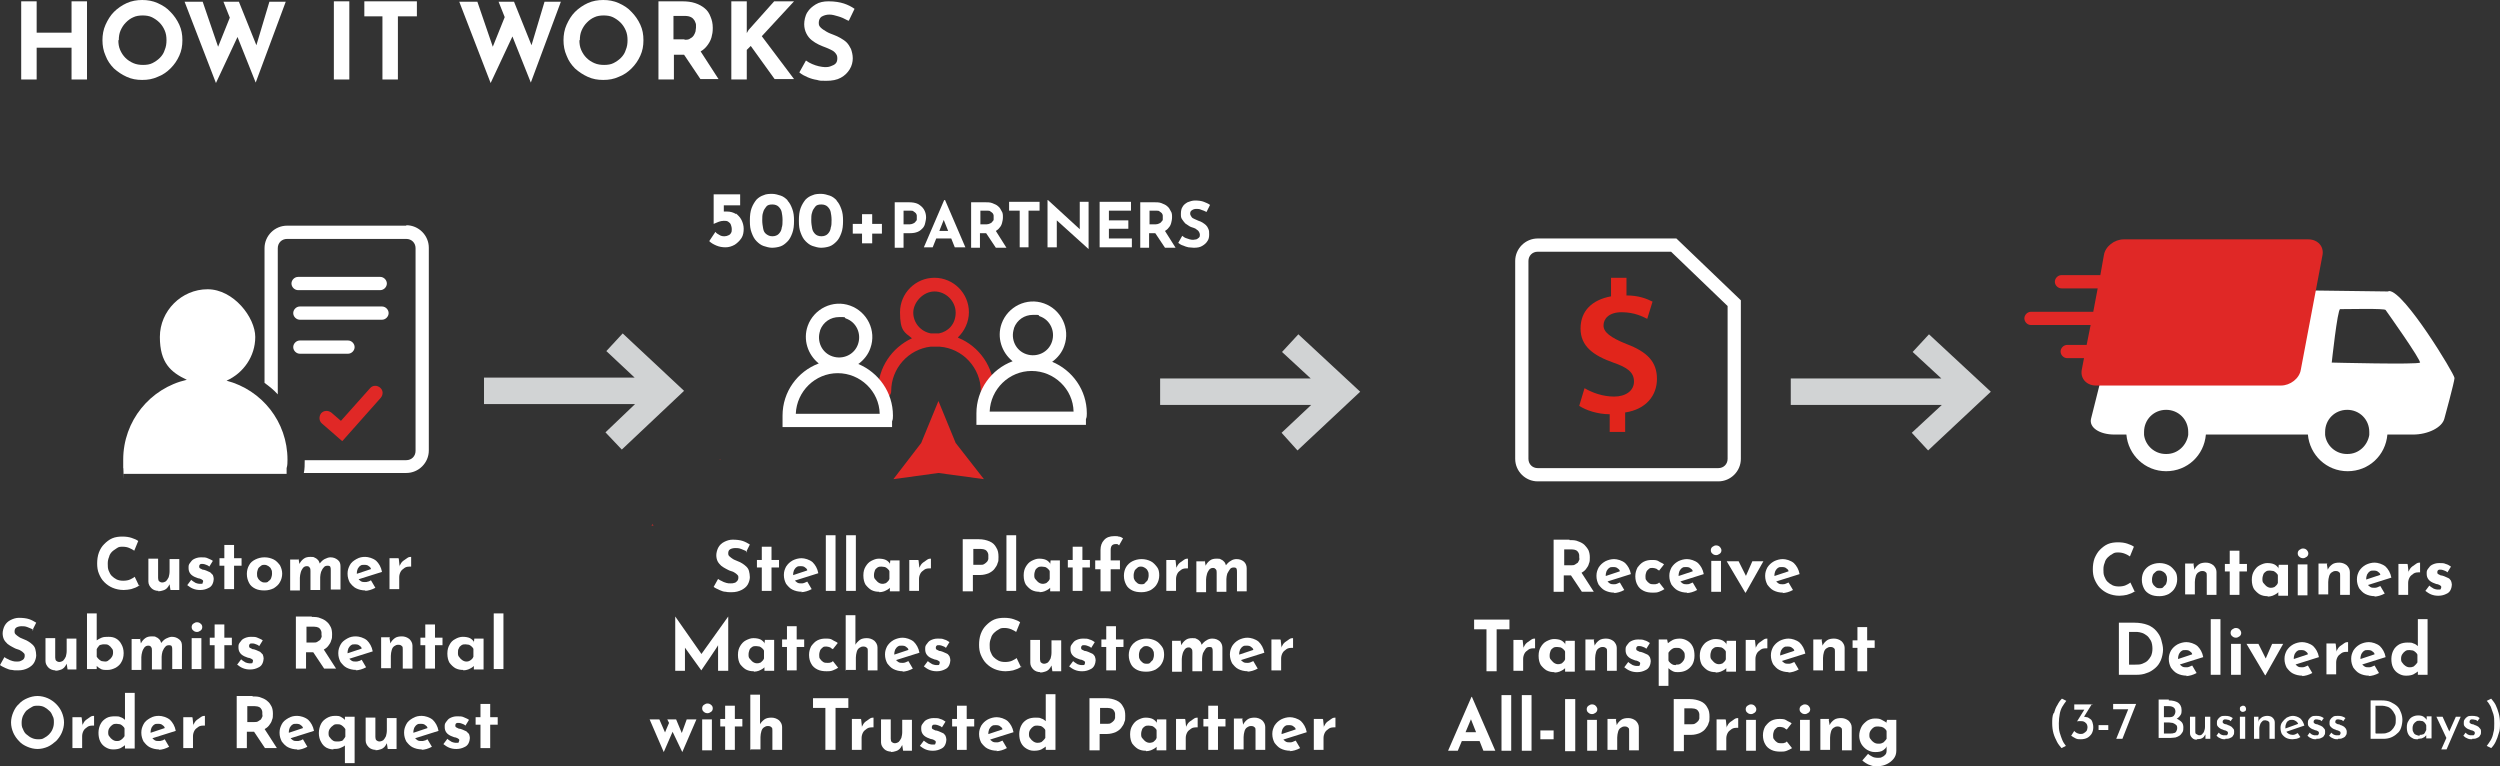 <?xml version="1.0" encoding="UTF-8"?> <svg xmlns="http://www.w3.org/2000/svg" id="Layer_1" data-name="Layer 1" viewBox="0 0 566.1 173.5"><rect x="0" y="0" width="566.1" height="173.5" fill="#333333" stroke="none"/><defs><style> .cls-1 { fill: none; } .cls-2 { fill: #d1d3d4; } .cls-3 { fill: #fff; } .cls-4 { fill: #e1251b; } .cls-5 { fill: #e02826; } </style></defs><path class="cls-3" d="M465.1,161.5c.2-.7.4-1.3.8-1.9.3-.6.6-1,1-1.4l1,.5c-.3.4-.6.8-.9,1.3s-.5,1.1-.6,1.7-.2,1.3-.2,2.1,0,1.4.2,2.1.4,1.2.6,1.7.5.9.8,1.3l-1,.5c-.3-.4-.7-.8-1-1.4s-.6-1.2-.8-1.9c-.2-.7-.3-1.5-.3-2.3s0-1.6.3-2.3h.1Z"></path><path class="cls-3" d="M473.7,159.4l-2.1,3.4-.7-.4c.1,0,.2,0,.3-.1h.4c.3,0,.6,0,.9.1.3,0,.5.2.8.4s.4.4.5.7c.1.3.2.7.2,1.2s-.1,1-.4,1.5c-.3.4-.6.7-1,.9s-.9.3-1.4.3-.8,0-1.2-.2c-.4-.2-.7-.4-1-.6l.7-1.1c.1.2.3.3.6.5.3.1.5.2.8.2s.5,0,.8-.2c.2-.1.4-.3.6-.5.1-.2.2-.5.2-.8s-.1-.8-.4-1c-.3-.3-.6-.4-1-.4h-.6c-.2,0-.3,0-.4.1h0l1.8-2.9.4.2h-2.8v-1.2h4.2l-.2-.1Z"></path><path class="cls-3" d="M475.2,164.2h2.2v1.1h-2.2v-1.1Z"></path><path class="cls-3" d="M483.7,159.4l-3.1,7.9h-1.4l2.8-6.9.4.2h-3.9v-1.2h5.2Z"></path><path class="cls-3" d="M491.1,158.6c.9,0,1.6.2,2.1.5.5.4.8.9.8,1.7s-.1.9-.3,1.2c-.2.3-.5.6-.9.8s-.8.3-1.4.3l-.2-.7c.6,0,1.2.1,1.6.3.5.2.9.5,1.2.8s.4.8.4,1.2,0,.8-.2,1.1-.4.6-.7.8c-.3.2-.6.3-.9.4-.3,0-.7.1-1.1.1h-2.7v-8.7h2.3v.2ZM491.3,162.4c.4,0,.8-.1,1-.4s.3-.6.3-.9-.1-.7-.4-.9c-.3-.2-.6-.3-1.1-.3h-1.1v2.5h1.3ZM491.4,166.1c.3,0,.6,0,.8-.1.3,0,.5-.2.6-.4s.2-.4.2-.7,0-.6-.3-.8-.4-.3-.7-.4c-.3,0-.5-.1-.8-.1h-1.2v2.5h1.4Z"></path><path class="cls-3" d="M497.5,167.5c-.5,0-.8-.1-1.1-.4s-.5-.6-.5-1.1v-3.7h1.2v3.3c0,.3,0,.5.2.6s.3.2.6.3c.3,0,.5,0,.7-.2s.4-.4.5-.7c.1-.3.2-.6.2-1v-2.3h1.2v5h-1.1v-1.2.2c-.1.2-.3.4-.4.6-.2.2-.4.3-.7.4-.3,0-.5.1-.9.1l.1.1Z"></path><path class="cls-3" d="M503.9,167.4c-.4,0-.7,0-1.1-.2-.3-.1-.6-.3-.9-.6l.5-.7c.2.2.4.4.7.5.2.1.4.1.6.1h.4c.1,0,.2,0,.3-.2s.1-.2.1-.3,0-.3-.2-.4-.3-.2-.4-.2c-.2,0-.4-.1-.6-.2-.4-.1-.7-.3-1-.6s-.3-.5-.3-.9,0-.5.2-.8.3-.4.6-.6.6-.2,1-.2.7,0,1,.1.5.2.8.4l-.5.7c-.1-.1-.3-.3-.5-.3s-.4-.1-.5-.1h-.4c-.1,0-.2.1-.3.2s-.1.2-.1.3c0,.2,0,.3.2.4.1.1.3.2.5.2s.4.1.5.2c.2,0,.5.2.7.3s.3.3.5.5.2.4.2.7,0,.6-.2.8c-.1.3-.4.5-.7.6-.3.2-.7.2-1.1.2v.1Z"></path><path class="cls-3" d="M507.2,160.5c0-.2,0-.4.2-.5s.3-.2.5-.2.3,0,.5.2c.1.1.2.3.2.5s0,.4-.2.5c-.1.1-.3.2-.5.2s-.3,0-.5-.2c-.2-.1-.2-.3-.2-.5ZM507.2,162.3h1.2v5h-1.2v-5Z"></path><path class="cls-3" d="M511.4,162.3v1.2c.1,0,0-.2,0-.2.2-.4.4-.6.8-.9.4-.2.8-.3,1.2-.3s.9.1,1.2.4.5.6.5,1.1v3.7h-1.2v-3.3c0-.3,0-.5-.2-.6-.1-.2-.4-.2-.7-.3-.3,0-.5,0-.7.2s-.4.4-.5.7c-.1.3-.2.6-.2,1v2.3h-1.2v-5h1.1-.1Z"></path><path class="cls-3" d="M519.2,167.4c-.6,0-1.1-.1-1.5-.3s-.7-.5-1-.9c-.2-.4-.3-.9-.3-1.4s.1-.9.4-1.3c.3-.4.6-.7,1-1,.4-.2.9-.4,1.4-.4s1.2.2,1.7.6c.4.4.7.9.9,1.6l-4.1,1.4-.3-.7,3.3-1.2-.3.2c0-.2-.2-.5-.5-.7s-.5-.3-.9-.3-.5,0-.8.2c-.2.1-.4.3-.5.6-.1.2-.2.5-.2.9s0,.6.2.9c.1.3.3.4.6.6.2.1.5.2.8.2s.4,0,.6-.1.4-.2.6-.3l.6.9c-.3.2-.5.3-.9.4-.3,0-.6.1-.9.1h.1Z"></path><path class="cls-3" d="M524.5,167.4c-.4,0-.7,0-1.1-.2-.3-.1-.6-.3-.9-.6l.5-.7c.2.2.4.4.7.5.2.1.4.1.6.1h.4c.1,0,.2,0,.3-.2s.1-.2.1-.3,0-.3-.2-.4-.3-.2-.4-.2c-.2,0-.4-.1-.6-.2-.4-.1-.7-.3-1-.6s-.3-.5-.3-.9,0-.5.2-.8.3-.4.6-.6.6-.2,1-.2.7,0,1,.1.5.2.8.4l-.5.7c-.1-.1-.3-.3-.5-.3s-.4-.1-.5-.1h-.4c-.1,0-.2.1-.3.2s-.1.2-.1.3c0,.2,0,.3.2.4.1.1.3.2.5.2s.4.1.5.2c.2,0,.5.2.7.3s.3.3.5.5.2.4.2.7,0,.6-.2.8c-.1.3-.4.5-.7.6-.3.2-.7.2-1.1.2v.1Z"></path><path class="cls-3" d="M529.4,167.4c-.4,0-.7,0-1.1-.2-.3-.1-.6-.3-.9-.6l.5-.7c.2.2.4.4.7.5s.4.1.6.1h.4c.1,0,.2,0,.3-.2s.1-.2.1-.3,0-.3-.2-.4c-.1,0-.3-.2-.4-.2-.2,0-.4-.1-.6-.2-.4-.1-.7-.3-1-.6s-.3-.5-.3-.9,0-.5.2-.8c.1-.2.3-.4.6-.6s.6-.2,1-.2.7,0,1,.1.5.2.8.4l-.5.7c-.1-.1-.3-.3-.5-.3s-.4-.1-.5-.1h-.4c-.1,0-.2.1-.3.2,0,0-.1.2-.1.3,0,.2,0,.3.2.4s.3.2.5.2.4.1.5.2c.2,0,.5.2.7.3.2.1.3.3.5.5.1.2.2.4.2.7s0,.6-.2.8c-.1.3-.4.5-.7.6-.3.2-.7.2-1.1.2v.1Z"></path><path class="cls-3" d="M536.8,167.3v-8.7h2.4c.9,0,1.6.1,2.2.4.6.3,1.1.6,1.5,1s.6.9.8,1.4.3,1.1.3,1.6-.1,1.2-.3,1.8-.5,1-.9,1.3c-.4.4-.9.7-1.4.9-.5.2-1.1.3-1.7.3h-2.9ZM538,166.1h1.3c.5,0,.9,0,1.3-.2.4-.1.7-.3,1-.6s.5-.6.7-1,.2-.8.2-1.3,0-1-.3-1.4c-.2-.4-.4-.7-.7-1s-.6-.5-1-.6-.7-.2-1.1-.2h-1.5v6.2l.1.1Z"></path><path class="cls-3" d="M547.5,167.4c-.5,0-.9,0-1.3-.3-.4-.2-.7-.5-.9-.9s-.3-.9-.3-1.5.1-1.1.4-1.5c.2-.4.5-.7.9-.9.4-.2.8-.3,1.3-.3s.9.1,1.2.3c.3.2.5.4.7.7v.2-1h1.1v5h-1.2v-1.3.3c.1,0,0,.2,0,.3-.1.1-.2.2-.4.4l-.6.3c-.2,0-.5.1-.8.1l-.1.1ZM547.9,166.4c.3,0,.5,0,.7-.1.2,0,.4-.2.5-.4.1-.2.2-.4.3-.6v-1c0-.2-.2-.4-.3-.6-.2-.2-.3-.3-.5-.4-.2,0-.4-.1-.7-.1s-.6,0-.8.2c-.2.1-.4.3-.6.6-.1.2-.2.5-.2.9s0,.6.2.9c.1.3.3.5.6.6s.5.2.8.2v-.2Z"></path><path class="cls-3" d="M554.1,167.4l-2.4-5.1h1.4l2,4.4-.9.6-.1.1ZM552.8,169.7l3.3-7.4h1.1l-3.2,7.4h-1.2,0Z"></path><path class="cls-3" d="M559.8,167.4c-.4,0-.7,0-1.1-.2-.3-.1-.6-.3-.9-.6l.5-.7c.2.2.4.4.7.5.2.1.4.1.6.1h.4c.1,0,.2,0,.3-.2s.1-.2.1-.3,0-.3-.2-.4-.3-.2-.4-.2c-.2,0-.4-.1-.6-.2-.4-.1-.7-.3-1-.6s-.3-.5-.3-.9,0-.5.2-.8.3-.4.6-.6.6-.2,1-.2.7,0,1,.1c.3,0,.5.2.8.4l-.5.7c-.1-.1-.3-.3-.5-.3s-.4-.1-.5-.1h-.4c-.1,0-.2.1-.3.2,0,0-.1.2-.1.3,0,.2,0,.3.2.4.1.1.3.2.5.2s.4.1.5.2c.2,0,.5.2.7.3s.3.3.5.5.2.4.2.7,0,.6-.2.8c-.1.3-.4.5-.7.6-.3.2-.7.2-1.1.2v.1Z"></path><path class="cls-3" d="M565.8,166.1c-.2.7-.4,1.3-.7,1.9s-.6,1-1,1.4l-1-.5c.3-.4.6-.8.9-1.3.3-.5.5-1.1.6-1.7.2-.6.2-1.3.2-2.1s0-1.4-.2-2.1c-.2-.6-.4-1.2-.6-1.7-.3-.5-.5-.9-.9-1.3l1-.5c.3.4.7.8,1,1.4s.5,1.2.7,1.9c.2.7.3,1.5.3,2.3s0,1.6-.3,2.3h0Z"></path><path class="cls-3" d="M19.7.3v17.7h-3.5v-7.2h-7.9v7.2h-3.5V.3h3.5v7.1h7.9V.3h3.5Z"></path><path class="cls-3" d="M23.2,9.1c0-1.2.2-2.4.7-3.5s1.1-2.1,1.9-2.9c.8-.8,1.8-1.5,2.9-2,1.1-.5,2.3-.7,3.5-.7s2.4.2,3.5.7,2.1,1.1,2.9,2c.8.8,1.5,1.8,2,2.9s.7,2.2.7,3.5-.2,2.4-.7,3.5-1.1,2-2,2.9c-.8.8-1.8,1.5-2.9,1.9-1.1.5-2.2.7-3.5.7s-2.4-.2-3.5-.7-2-1.1-2.9-1.9c-.8-.8-1.5-1.8-1.9-2.9-.5-1.1-.7-2.3-.7-3.5ZM26.8,9.1c0,.8.1,1.5.4,2.2.3.7.7,1.3,1.2,1.8s1.1.9,1.8,1.2c.7.3,1.4.4,2.2.4s1.5-.1,2.1-.4,1.2-.7,1.7-1.2.9-1.1,1.1-1.8c.3-.7.4-1.4.4-2.2s-.1-1.5-.4-2.2-.7-1.3-1.2-1.8-1.1-.9-1.7-1.2-1.4-.4-2.1-.4-1.5.1-2.1.4c-.7.3-1.2.7-1.7,1.2s-.9,1.1-1.2,1.8c-.3.7-.4,1.4-.4,2.2h-.1Z"></path><path class="cls-3" d="M41.8.4h4.1l3.8,11.1-.6-.2,3.3-8.2,1.6,4.8-5.1,10.9S41.8.4,41.8.4ZM50.6.4h3.5l4.3,10.7h-.6L61,.4h3.7l-6.8,18.3S50.6.4,50.6.4Z"></path><path class="cls-3" d="M75.6.3h3.5v17.7h-3.5V.3Z"></path><path class="cls-3" d="M82.5.3h11.9v3.4h-4.3v14.3h-3.5V3.7h-4.1V.3Z"></path><path class="cls-3" d="M104,.4h4.1l3.8,11.1-.6-.2,3.3-8.2,1.6,4.8-5.1,10.9S104,.4,104,.4ZM112.9.4h3.5l4.3,10.7h-.6l3.2-10.7h3.7l-6.8,18.3L112.9.4h0Z"></path><path class="cls-3" d="M127.6,9.1c0-1.2.2-2.4.7-3.5s1.1-2.1,1.9-2.9c.8-.8,1.8-1.5,2.9-2,1.1-.5,2.3-.7,3.5-.7s2.4.2,3.5.7,2.1,1.1,2.9,2c.8.8,1.5,1.8,2,2.9s.7,2.2.7,3.5-.2,2.4-.7,3.5-1.1,2-2,2.9c-.8.8-1.8,1.5-2.9,1.9-1.1.5-2.2.7-3.5.7s-2.4-.2-3.5-.7-2-1.1-2.9-1.9c-.8-.8-1.5-1.8-1.9-2.9-.5-1.1-.7-2.3-.7-3.5ZM131.2,9.1c0,.8.1,1.5.4,2.2.3.7.7,1.3,1.2,1.8s1.1.9,1.8,1.2c.7.3,1.4.4,2.2.4s1.5-.1,2.1-.4,1.2-.7,1.7-1.2.9-1.1,1.1-1.8c.3-.7.4-1.4.4-2.2s-.1-1.5-.4-2.2c-.3-.7-.7-1.3-1.2-1.8s-1.1-.9-1.7-1.2-1.4-.4-2.1-.4-1.5.1-2.1.4c-.7.3-1.2.7-1.7,1.2s-.9,1.1-1.2,1.8c-.3.7-.4,1.4-.4,2.2h-.1Z"></path><path class="cls-3" d="M154.4.3c1.1,0,2.1.1,3,.4s1.6.7,2.2,1.2,1,1.1,1.3,1.9c.3.7.5,1.5.5,2.5s-.1,1.4-.3,2.2c-.2.7-.6,1.4-1.1,2s-1.1,1.1-1.9,1.4c-.8.4-1.8.5-3,.5h-2.5v5.6h-3.5V.3h5.4-.1ZM155,9c.5,0,1,0,1.3-.3.4-.2.6-.4.8-.7.2-.3.3-.6.4-.9,0-.3.1-.6.1-.8v-.7c0-.3-.2-.6-.3-.9-.2-.3-.4-.6-.8-.8s-.8-.3-1.5-.3h-2.5v5.3h2.5v.1ZM158.3,11.1l4.4,6.8h-4.1l-4.5-6.7h4.2v-.1Z"></path><path class="cls-3" d="M169.1,6.6v.9l.4-.7,5.8-6.5h4.5l-7.3,7.9,7.3,9.7h-4.4l-5.4-7.5-.9.9v6.7h-3.5V.3h3.5v6.3h0Z"></path><path class="cls-3" d="M191.9,4.6c-.7-.4-1.4-.7-2.1-.9-.7-.2-1.3-.4-2-.4s-1.3.2-1.8.5c-.4.3-.6.8-.6,1.4s.2.8.5,1.1c.3.3.8.6,1.3.9s1.1.5,1.6.7,1,.4,1.5.7c.5.3,1,.6,1.4,1s.7.9,1,1.5c.2.6.4,1.3.4,2.1s-.2,1.7-.7,2.5-1.1,1.4-2,1.9-2,.7-3.3.7-1.4,0-2.1-.2c-.7-.1-1.4-.3-2.1-.6-.7-.3-1.3-.6-1.9-1.1l1.5-2.7c.4.3.9.6,1.4.8.5.2,1,.4,1.5.5s1,.2,1.4.2.8,0,1.3-.2.8-.3,1.1-.6c.3-.3.4-.7.4-1.2s-.1-.7-.3-1-.5-.6-.9-.8c-.4-.2-.8-.4-1.3-.6s-1.1-.4-1.7-.7-1.1-.6-1.6-1-.9-.9-1.2-1.5-.5-1.3-.5-2.1.2-1.9.7-2.7c.5-.8,1.1-1.3,1.9-1.8s1.8-.7,2.9-.7c1.4,0,2.6.2,3.5.5s1.7.7,2.4,1.2l-1.3,2.7-.3-.1Z"></path><path class="cls-3" d="M389.1,109h-40.9c-2.8,0-5.1-2.3-5.1-5.1v-44.8c0-2.8,2.3-5.1,5.1-5.1h31.4l14.6,14v35.9c0,2.8-2.3,5.1-5.1,5.1h0ZM348.2,57c-1.2,0-2.1.9-2.1,2.1v44.8c0,1.2.9,2.1,2.1,2.1h40.9c1.2,0,2.1-.9,2.1-2.1v-34.6l-12.8-12.3h-30.2Z"></path><path class="cls-4" d="M364.5,98v-4.2c-2.7,0-5.4-.9-6.9-1.9l1.2-4c1.7,1,4.1,1.9,6.7,1.9s4.5-1.3,4.5-3.4-1.5-3.2-4.7-4.3c-4.5-1.6-7.4-3.7-7.4-7.7s2.6-6.5,6.9-7.3v-4.2h3.5v4c2.7,0,4.5.7,5.9,1.4l-1.2,3.9c-1-.5-2.9-1.5-5.8-1.5s-4.1,1.5-4.1,3,1.5,2.7,5.2,4.2c4.8,1.8,6.9,4.1,6.9,7.9s-2.5,6.9-7.2,7.6v4.4h-3.5v.2Z"></path><path class="cls-5" d="M216.9,76.4c1.5-1.4,2.5-3.5,2.5-5.7,0-4.3-3.5-7.8-7.8-7.8s-7.8,3.5-7.8,7.8,1,4.5,2.7,5.9c-4.5,2.1-7.7,6.6-7.7,12s.7,1.5,1.5,1.5,1.5-.7,1.5-1.5c0-5.2,3.9-9.5,8.9-10.1h2.1c5.2.4,9.3,4.8,9.3,10.1s.7,1.5,1.5,1.5,1.5-.7,1.5-1.5c0-5.5-3.4-10.2-8.1-12.1l-.1-.1ZM212.6,75.5h-1.8c-2.3-.4-4-2.4-4-4.7s2.2-4.8,4.8-4.8,4.8,2.2,4.8,4.8-1.7,4.3-3.8,4.7Z"></path><path class="cls-3" d="M51.3,86.2c3.8-1.7,6.5-5.5,6.5-9.9s-4.9-10.8-10.8-10.8-10.8,4.9-10.8,10.8,2.5,8,6.1,9.7c-8.3,1.9-14.4,9.3-14.4,18.1s0,1.3.1,1.9v1.3h36.9v-1.3c.2-.6.2-1.3.2-1.9,0-8.6-5.8-15.8-13.8-17.9h0Z"></path><path class="cls-3" d="M92,51.1h-27c-2.8,0-5.1,2.3-5.1,5.1v30.5c1.1.8,2.1,1.6,3,2.6v-33.1c0-1.2.9-2.1,2.1-2.1h27c1.2,0,2.1.9,2.1,2.1v45.9c0,1.2-.9,2.1-2.1,2.1h-23c0,1,0,2-.2,2.9h23.2c2.8,0,5.1-2.3,5.1-5.1v-45.9c0-2.8-2.3-5.1-5.1-5.1v.1Z"></path><path class="cls-3" d="M86.1,65.7h-18.6c-.8,0-1.5-.7-1.5-1.5s.7-1.5,1.5-1.5h18.6c.8,0,1.5.7,1.5,1.5s-.7,1.5-1.5,1.5Z"></path><path class="cls-3" d="M86.5,72.4h-18.6c-.8,0-1.5-.7-1.5-1.5s.7-1.5,1.5-1.5h18.6c.8,0,1.5.7,1.5,1.5s-.7,1.5-1.5,1.5Z"></path><path class="cls-3" d="M78.8,80.1h-10.9c-.8,0-1.5-.7-1.5-1.5s.7-1.5,1.5-1.5h10.9c.8,0,1.5.7,1.5,1.5s-.7,1.5-1.5,1.5Z"></path><path class="cls-5" d="M77.5,99.9l-4.6-4c-.7-.6-.7-1.6-.2-2.3.6-.7,1.6-.7,2.3-.2l2.2,1.9,6.6-7.4c.6-.7,1.6-.7,2.3-.1.7.6.7,1.6.1,2.3,0,0-8.7,9.8-8.7,9.8Z"></path><polygon class="cls-5" points="163.1 104 163.1 104.1 163.2 104.1 163.1 104.1 163 104.2 163 104.1 162.9 104.1 163 104.1 163 103.9 163 104 163.1 104"></polygon><polygon class="cls-5" points="212.5 90.8 216.4 100.3 222.8 108.5 212.5 107.1 202.3 108.5 208.6 100.3 212.5 90.8"></polygon><polygon class="cls-5" points="147.8 118.6 147.8 118.8 148 119 147.8 119 147.5 119 147.7 118.8 147.8 118.6"></polygon><path class="cls-1" d="M529.9,70c-.6,0-1.9,12.1-1.9,12.1,0,0,19.6.5,20,0,.5-.5-7.8-12-7.8-12-.1-.4-8.5-.3-10.3-.2v.1Z"></path><path class="cls-3" d="M540.7,66l-53.6-.7c-3.4,0-6.6,1.6-7.1,3.6l-6.5,25.9c-.5,2,1.9,3.6,5.3,3.6h2.7c.4,4.6,4.2,8.3,9,8.3s8.6-3.6,9-8.3h23.1c.4,4.6,4.2,8.3,9,8.3s8.6-3.6,9-8.3h5.8c3.4,0,6.6-1.6,7.1-3.6,0,0,2.3-8.4,2.3-9.2,0-.9-11.4-19.7-14.8-19.7l-.3.1ZM490.4,102.8c-2.5,0-4.6-1.9-4.9-4.3v-.7c0-2.8,2.2-5,5-5s5,2.2,5,5,0,.5,0,.7c-.4,2.4-2.4,4.3-4.9,4.3h-.2ZM531.4,102.8c-2.5,0-4.6-1.9-4.9-4.3v-.7c0-2.8,2.2-5,5-5s5,2.2,5,5,0,.5,0,.7c-.4,2.4-2.4,4.3-4.9,4.3h-.2ZM548,82.1c-.5.5-20,0-20,0,0,0,1.3-12.1,1.9-12.1,1.8,0,10.2-.2,10.3.2,0,0,8.2,11.5,7.8,12v-.1Z"></path><path class="cls-5" d="M522.8,54.2h-41.9c-2.1,0-4.2,1.6-4.5,3.6l-.8,4.5h-8.8c-.8,0-1.5.7-1.5,1.5s.7,1.5,1.5,1.5h8.2l-1,5.3h-14.1c-.8,0-1.5.7-1.5,1.5s.7,1.5,1.5,1.5h13.5l-.9,4.5h-4.4c-.8,0-1.5.7-1.5,1.5s.7,1.5,1.5,1.5h3.8l-.5,2.6c-.4,2,1.1,3.6,3.2,3.6h41.9c2.1,0,4.2-1.6,4.5-3.6l4.9-25.9c.4-2-1.1-3.6-3.2-3.6h.1Z"></path><path class="cls-3" d="M194.4,82.4c1.2-.9,2.2-2.1,2.7-3.6,1.4-3.9-.7-8.2-4.6-9.6-3.9-1.4-8.2.7-9.6,4.6-1.1,3.1,0,6.5,2.5,8.5-4.8,1.8-8.2,6.4-8.2,11.8s0,.9,0,1.3v1.3h24.8v-1.3c.2-.4.2-.9.2-1.3,0-5.3-3.3-9.8-7.9-11.7h.1ZM185.7,74.8c.7-1.9,2.4-3,4.3-3s1,0,1.5.3c2.4.8,3.6,3.4,2.8,5.8-.8,2.4-3.4,3.6-5.8,2.8-2.4-.8-3.6-3.4-2.8-5.8v-.1ZM180.2,93.7c.2-5.1,4.4-9.2,9.5-9.2s9.4,4.1,9.5,9.2h-19.1.1Z"></path><path class="cls-3" d="M238.3,81.9c1.2-.9,2.2-2.1,2.7-3.6,1.4-3.9-.7-8.2-4.6-9.6-3.9-1.4-8.2.7-9.6,4.6-1.1,3.1,0,6.5,2.5,8.5-4.8,1.8-8.2,6.4-8.2,11.8s0,.9,0,1.3v1.3h24.8v-1.3c.2-.4.2-.9.2-1.3,0-5.3-3.3-9.8-7.9-11.7h.1ZM229.6,74.3c.7-1.9,2.4-3,4.3-3s1,0,1.5.3c2.4.8,3.6,3.4,2.8,5.8-.8,2.4-3.4,3.6-5.8,2.8s-3.6-3.4-2.8-5.8v-.1ZM224.1,93.2c.2-5.1,4.4-9.2,9.5-9.2s9.4,4.1,9.5,9.2h-19.1.1Z"></path><path class="cls-3" d="M166.7,48.5c-.6-.4-1.3-.6-2.1-.6s-.3,0-.5,0h-.2v-1.4h3.7v-2.5h-6v6.7h0c.5-.2.9-.4,1.2-.5s.7-.2,1.1-.2.7,0,1,.2.5.4.6.7.2.6.2,1,0,.6-.2.9c-.1.2-.3.4-.6.5-.2.1-.5.2-.8.2s-.8,0-1.2-.3c-.4-.2-.7-.4-.9-.7l-1.4,2.1c.4.4.9.7,1.6,1s1.4.4,2.1.4,1.4-.2,2.1-.6c.6-.4,1.1-.9,1.5-1.5s.5-1.4.5-2.1-.2-1.4-.5-2-.8-1.1-1.3-1.5l.1.2Z"></path><path class="cls-3" d="M178.4,45.4c-.5-.5-1-.9-1.6-1.1-.6-.2-1.3-.4-1.9-.4s-1.4,0-2,.3c-.6.2-1.1.5-1.6,1-.4.5-.8,1.1-1.1,1.9s-.4,1.7-.4,2.9.1,1.9.4,2.7c.3.8.6,1.4,1.1,1.9s1,.9,1.6,1.1c.6.2,1.3.4,1.9.4s1.3-.1,1.9-.3c.6-.2,1.1-.6,1.6-1.1s.8-1.1,1.1-1.9c.3-.8.4-1.7.4-2.8s-.1-1.9-.4-2.7c-.3-.8-.6-1.4-1.1-1.9h.1ZM177,51.7c-.1.6-.4,1-.7,1.3s-.8.5-1.4.5-1-.2-1.4-.5-.6-.7-.7-1.3-.2-1.1-.2-1.8,0-1.3.2-1.8c.1-.5.4-.9.7-1.3s.8-.5,1.4-.5,1.1.2,1.4.5c.3.3.6.7.7,1.2.1.5.2,1.1.2,1.8s0,1.3-.2,1.8v.1Z"></path><path class="cls-3" d="M189.5,45.4c-.5-.5-1-.9-1.6-1.1-.6-.2-1.3-.4-1.9-.4s-1.4,0-2,.3c-.6.2-1.1.5-1.6,1-.4.5-.8,1.1-1.1,1.9s-.4,1.7-.4,2.9.1,1.9.4,2.7c.3.8.6,1.4,1.1,1.9s1,.9,1.6,1.1c.6.2,1.3.4,1.9.4s1.3-.1,1.9-.3c.6-.2,1.1-.6,1.6-1.1s.8-1.1,1.1-1.9c.3-.8.4-1.7.4-2.8s-.1-1.9-.4-2.7c-.3-.8-.6-1.4-1.1-1.9h.1ZM188.1,51.7c-.1.6-.4,1-.7,1.3s-.8.5-1.4.5-1.1-.2-1.4-.5-.6-.7-.7-1.3-.2-1.1-.2-1.8,0-1.3.2-1.8c.1-.5.4-.9.7-1.3s.8-.5,1.4-.5,1.1.2,1.4.5c.3.3.6.7.7,1.2.1.5.2,1.1.2,1.8s0,1.3-.2,1.8v.1Z"></path><polygon class="cls-3" points="197.5 48.5 195.2 48.5 195.2 50.7 193.1 50.7 193.1 52.9 195.2 52.9 195.2 55.1 197.5 55.1 197.5 52.9 199.7 52.9 199.7 50.7 197.5 50.7 197.5 48.5"></polygon><path class="cls-3" d="M209.7,49.2c0-.7-.2-1.3-.5-1.8s-.8-.9-1.3-1.2c-.6-.3-1.3-.4-2.2-.4h-3.1v10.3h2v-3.3h1.5c.7,0,1.2-.1,1.7-.3s.8-.5,1.1-.8.5-.7.6-1.2.2-.8.2-1.3ZM207.6,49.7c0,.2-.1.3-.3.5-.1.2-.3.3-.5.4-.2.1-.5.2-.8.2h-1.4v-3.1h1.5c.4,0,.6,0,.8.2.2.1.4.3.5.4s.2.4.2.5v.9h0Z"></path><path class="cls-3" d="M213.8,45.3l-4.6,10.7h2l.8-2h3.4l.8,2h2.4l-4.6-10.7h-.2ZM212.7,52.3l1-2.5,1,2.5h-2Z"></path><path class="cls-3" d="M226.3,51.6c.3-.3.5-.7.6-1.1.1-.4.2-.8.2-1.3s0-1-.3-1.4c-.2-.4-.4-.8-.8-1.1-.3-.3-.8-.5-1.3-.7s-1.1-.2-1.7-.2h-3.1v10.3h2v-3.3h1.4l2.2,3.3h2.4l-2.4-3.8c.3-.2.6-.4.8-.7h0ZM222,47.7h1.5c.4,0,.6,0,.8.2.2.1.4.3.5.4s.2.4.2.5v.9c0,.2-.1.3-.3.5-.1.2-.3.3-.5.4s-.5.2-.8.2h-1.4v-3.1h0Z"></path><polygon class="cls-3" points="228.5 47.7 230.9 47.7 230.9 56 232.9 56 232.9 47.7 235.4 47.7 235.4 45.7 228.5 45.7 228.5 47.7"></polygon><polygon class="cls-3" points="244.5 51.9 237.3 45.3 237.2 45.3 237.2 56 239.3 56 239.3 49.9 246.5 56.4 246.5 56.4 246.5 45.7 244.5 45.7 244.5 51.9"></polygon><polygon class="cls-3" points="251.1 51.8 255.5 51.8 255.5 49.9 251.1 49.9 251.1 47.7 256.1 47.7 256.1 45.7 249 45.7 249 56 256.3 56 256.3 54 251.1 54 251.1 51.8"></polygon><path class="cls-3" d="M264.6,51.6c.3-.3.5-.7.6-1.1.1-.4.2-.8.2-1.3s0-1-.3-1.4c-.2-.4-.4-.8-.8-1.1-.3-.3-.8-.5-1.3-.7s-1.1-.2-1.7-.2h-3.1v10.3h2v-3.3h1.4l2.2,3.3h2.4l-2.4-3.8c.3-.2.6-.4.8-.7h0ZM260.3,47.7h1.5c.4,0,.6,0,.8.2.2.1.4.3.5.4s.2.4.2.5v.9c0,.2-.1.3-.3.5-.1.2-.3.3-.5.4s-.5.2-.8.2h-1.4v-3.1h0Z"></path><path class="cls-3" d="M273.1,51c-.2-.2-.5-.4-.8-.6s-.6-.3-.9-.4c-.3-.1-.6-.3-.9-.4-.3-.1-.6-.3-.7-.5s-.3-.4-.3-.7c0-.4.1-.6.4-.8s.6-.3,1-.3.7,0,1.1.2c.4.1.8.3,1.2.5l.8-1.6c-.4-.3-.9-.5-1.4-.7s-1.2-.3-2-.3c-.6,0-1.2.2-1.7.4-.5.3-.9.6-1.1,1-.3.4-.4,1-.4,1.6s0,.9.3,1.3.4.6.7.9c.3.2.6.4.9.6s.7.3,1,.4c.3.1.5.2.7.4.2.1.4.3.5.5s.2.4.2.6c0,.3,0,.5-.2.7s-.4.3-.6.4c-.2,0-.5.1-.7.1s-.5,0-.8-.1-.6-.2-.9-.3-.5-.3-.8-.5l-.9,1.6c.4.3.7.5,1.1.6.4.2.8.3,1.2.4.4,0,.8.1,1.2.1.8,0,1.4-.1,1.9-.4.5-.3.9-.6,1.2-1.1.3-.4.4-.9.4-1.5s0-.9-.2-1.3c-.1-.3-.3-.6-.6-.9l.1.1Z"></path><polygon class="cls-2" points="141 75.5 137.3 79.5 143.7 85.5 109.6 85.5 109.6 91.5 143.8 91.5 137.1 97.9 140.8 101.8 154.9 88.5 141 75.5"></polygon><polygon class="cls-2" points="294 75.7 290.3 79.7 296.8 85.7 262.7 85.7 262.7 91.7 296.9 91.7 290.2 98 293.8 102 308 88.7 294 75.7"></polygon><polygon class="cls-2" points="436.8 75.7 433.1 79.7 439.6 85.7 405.5 85.7 405.5 91.7 439.7 91.7 432.9 98 436.6 102 450.8 88.7 436.8 75.7"></polygon><path class="cls-3" d="M31.7,132.5c-.1.1-.4.2-.7.4s-.8.3-1.3.5c-.5.1-1.1.2-1.7.2-.9,0-1.8-.2-2.5-.5s-1.3-.7-1.9-1.3-.9-1.2-1.2-1.9-.4-1.5-.4-2.3.1-1.7.4-2.5.7-1.4,1.2-1.9,1.1-1,1.8-1.3,1.5-.4,2.3-.4,1.5.1,2.1.3,1.1.4,1.5.7l-.9,2.2c-.3-.2-.6-.4-1.1-.6-.4-.2-1-.3-1.5-.3s-.9,0-1.3.3-.8.5-1.1.8-.6.7-.7,1.2c-.2.5-.3.9-.3,1.5s0,1.1.2,1.6.4.9.7,1.2.7.6,1.1.8.9.3,1.5.3,1.2-.1,1.6-.3c.4-.2.8-.4,1-.6l1,2.1.2-.2Z"></path><path class="cls-3" d="M35.9,133.8c-.6,0-1.2-.2-1.6-.6-.4-.4-.7-.9-.7-1.5v-5.2h2.2v4.4c0,.3.1.6.2.7s.4.3.7.3.6-.1.9-.3c.2-.2.4-.5.6-.9.1-.4.2-.8.2-1.3v-2.8h2.2v7h-2l-.2-1.3h0c-.2.4-.4.7-.6.9s-.5.4-.9.5c-.3.1-.7.2-1.1.2l.1-.1Z"></path><path class="cls-3" d="M45.3,133.6c-.6,0-1.1-.1-1.6-.3s-.9-.5-1.3-.8l.9-1.2c.3.3.7.5,1,.7.3.1.6.2.8.2h.5c.1,0,.3,0,.3-.2s.1-.2.1-.3c0-.2,0-.3-.2-.4-.1-.1-.3-.2-.6-.3-.2,0-.5-.1-.7-.2-.6-.2-1.1-.5-1.4-.9s-.4-.8-.4-1.3,0-.7.3-1.1.5-.7.9-.9.9-.4,1.6-.4,1.1,0,1.5.2.8.3,1.2.6l-.8,1.3c-.2-.2-.4-.3-.7-.4-.3-.1-.5-.2-.7-.2h-.5c-.1,0-.2.1-.3.2,0,0-.1.2-.1.3,0,.2,0,.4.2.5s.4.2.6.3c.3,0,.5.1.8.2.3.1.6.3.9.4.2.2.4.4.6.6.1.3.2.6.2.9s-.1.8-.3,1.2c-.2.4-.5.7-1,.9-.4.2-1,.4-1.7.4h-.1Z"></path><path class="cls-3" d="M50.8,123.4h2.2v3h1.7v1.7h-1.7v5.3h-2.2v-5.3h-1.1v-1.7h1.1v-3Z"></path><path class="cls-3" d="M55.9,129.9c0-.7.2-1.4.5-1.9.3-.6.8-1,1.4-1.3s1.3-.5,2.1-.5,1.5.2,2.1.5,1,.8,1.4,1.3c.3.6.5,1.2.5,1.9s-.2,1.4-.5,1.9c-.3.6-.8,1-1.4,1.4-.6.3-1.3.5-2.1.5s-1.5-.1-2.1-.4c-.6-.3-1.1-.7-1.4-1.3s-.5-1.2-.5-2v-.1ZM58.2,129.9c0,.4,0,.7.2,1,.1.3.4.5.6.7.3.2.5.3.9.3s.7,0,.9-.3c.3-.2.5-.4.6-.7s.2-.6.2-1,0-.7-.2-1c-.1-.3-.3-.5-.6-.7-.3-.2-.6-.3-.9-.3s-.6,0-.9.3c-.3.2-.5.4-.6.7s-.2.6-.2,1Z"></path><path class="cls-3" d="M67.6,126.5l.2,1.2h0c.3-.6.6-.9,1-1.2s.9-.4,1.5-.4.7,0,1,.2c.3.1.5.3.7.5s.3.5.4.8h0c.3-.4.7-.8,1.1-1s.9-.4,1.3-.4c.7,0,1.2.2,1.7.6s.6.9.6,1.5v5.2h-2.2v-4.3c0-.3,0-.6-.1-.8,0-.2-.3-.3-.6-.3-.4,0-.7.1-.9.4-.3.3-.4.6-.6,1-.1.4-.2.8-.2,1.2v2.9h-2.2v-4.3c0-.3,0-.6-.2-.8-.1-.2-.3-.3-.6-.3-.4,0-.6.1-.9.4-.2.3-.4.6-.5,1s-.2.8-.2,1.2v2.9h-2.2v-7h2l-.1-.2Z"></path><path class="cls-3" d="M82.8,133.7c-.9,0-1.6-.2-2.2-.5s-1-.8-1.4-1.3c-.3-.6-.5-1.2-.5-2s.2-1.3.5-1.9.8-1,1.5-1.4,1.3-.5,2-.5,1.8.3,2.5.9c.6.6,1.1,1.4,1.3,2.5l-5.4,1.7-.5-1.2,3.9-1.3-.5.2c0-.3-.2-.5-.5-.7-.2-.2-.5-.3-1-.3s-.6,0-.9.2-.4.4-.6.7c-.1.3-.2.6-.2,1s0,.8.2,1.1.4.5.7.7.6.2.9.2.5,0,.7-.1c.2,0,.5-.2.7-.3l1,1.7c-.4.2-.8.4-1.2.5s-.8.2-1.2.2l.2-.1Z"></path><path class="cls-3" d="M90.3,126.5l.2,1.9v-.3c.2-.4.4-.8.8-1.1s.7-.5,1-.7.6-.2.8-.2v2.2c-.6,0-1.1,0-1.5.3s-.7.5-.9.9c-.2.4-.3.8-.3,1.2v2.7h-2.2v-7h2l.1.1Z"></path><path class="cls-3" d="M7.6,142.6c-.4-.2-.9-.4-1.4-.6s-.9-.2-1.3-.2-.9.1-1.2.3-.4.5-.4.9.1.5.3.7.5.4.8.6c.3.2.7.3,1.1.5.3.1.7.3,1,.5s.6.4.9.7c.3.3.5.6.6,1s.2.9.2,1.4-.2,1.2-.5,1.7-.8.9-1.4,1.2c-.6.3-1.3.5-2.2.5s-.9,0-1.4-.1c-.5,0-.9-.2-1.4-.4-.4-.2-.9-.4-1.3-.7l1-1.8c.3.2.6.4.9.5.3.2.7.3,1,.4s.6.1.9.1.6,0,.8-.1.5-.2.7-.4c.2-.2.3-.5.3-.8s0-.4-.2-.6c-.2-.2-.4-.4-.6-.5-.3-.2-.5-.3-.9-.4-.4-.1-.7-.3-1.1-.5-.4-.2-.7-.4-1.1-.7-.3-.3-.6-.6-.8-1s-.3-.9-.3-1.4.2-1.3.5-1.8.7-.9,1.3-1.2,1.2-.5,1.9-.5c.9,0,1.7.1,2.3.3s1.1.5,1.6.8l-.9,1.8.3-.2Z"></path><path class="cls-3" d="M12.6,151.8c-.6,0-1.2-.2-1.6-.6-.4-.4-.7-.9-.7-1.5v-5.2h2.2v4.4c0,.3.1.6.2.7s.4.3.7.3.6-.1.9-.3c.2-.2.4-.5.6-.9.1-.4.2-.8.2-1.3v-2.8h2.2v7h-2l-.2-1.3h0c-.2.4-.4.7-.6.9-.2.2-.5.4-.9.5-.3.1-.7.2-1.1.2l.1-.1Z"></path><path class="cls-3" d="M24.2,151.7c-.6,0-1.1,0-1.5-.3-.4-.2-.7-.5-1-.8l.2-.5v1.4h-2.2v-12.6h2.2v6.8-.7c.3-.2.6-.4,1.1-.6.5-.2,1-.2,1.6-.2s1.2.1,1.7.4.9.7,1.2,1.3c.3.5.5,1.2.5,2s-.2,1.5-.5,2c-.3.6-.8,1-1.3,1.3-.6.3-1.2.5-1.8.5h-.2ZM23.7,149.8c.3,0,.6,0,.9-.3.3-.2.5-.4.7-.7.2-.3.3-.6.3-1s0-.7-.3-1c-.2-.3-.4-.5-.7-.7s-.6-.2-.9-.2-.6,0-.8.1c-.3,0-.5.2-.6.4-.2.2-.3.4-.4.6v1.7c.1.2.3.4.5.6s.4.3.6.4c.2,0,.5.1.8.1h-.1Z"></path><path class="cls-3" d="M31.7,144.5l.2,1.2h0c.3-.6.6-.9,1-1.2.4-.3.9-.4,1.5-.4s.7,0,1,.2c.3.1.5.3.7.5s.3.5.4.8h0c.3-.4.7-.8,1.1-1s.9-.4,1.3-.4c.7,0,1.2.2,1.7.6s.6.9.6,1.5v5.2h-2.2v-4.3c0-.3,0-.6-.1-.8,0-.2-.3-.3-.6-.3-.4,0-.7.1-.9.4-.3.3-.4.6-.6,1-.1.4-.2.8-.2,1.2v2.9h-2.2v-4.3c0-.3,0-.6-.2-.8-.1-.2-.3-.3-.6-.3-.4,0-.6.1-.9.4-.2.3-.4.6-.5,1-.1.4-.2.8-.2,1.2v2.9h-2.2v-7h2l-.1-.2Z"></path><path class="cls-3" d="M43.4,142c0-.3.1-.6.4-.8s.5-.3.8-.3.6.1.8.3c.3.2.4.5.4.8s-.1.6-.4.8-.5.3-.8.3-.6-.1-.8-.3c-.3-.2-.4-.5-.4-.8ZM43.4,144.5h2.2v7h-2.2v-7h0Z"></path><path class="cls-3" d="M48.6,141.4h2.2v3h1.7v1.7h-1.7v5.3h-2.2v-5.3h-1.1v-1.7h1.1v-3Z"></path><path class="cls-3" d="M56.6,151.6c-.6,0-1.1-.1-1.6-.3-.5-.2-.9-.5-1.3-.8l.9-1.2c.3.3.7.5,1,.7.3.1.6.2.8.2h.5c.1,0,.3,0,.3-.2s.1-.2.1-.3c0-.2,0-.3-.2-.4-.1-.1-.3-.2-.6-.3-.2,0-.5-.1-.7-.2-.6-.2-1.1-.5-1.4-.9s-.4-.8-.4-1.3,0-.7.3-1.1.5-.7.9-.9.9-.4,1.6-.4,1.1,0,1.5.2.8.3,1.2.6l-.8,1.3c-.2-.2-.4-.3-.7-.4-.3-.1-.5-.2-.7-.2h-.5c-.1,0-.2.1-.3.2,0,0-.1.2-.1.3,0,.2,0,.4.2.5s.4.2.6.3c.3,0,.5.1.8.2.3.1.6.3.9.4.2.2.4.4.6.6.1.3.2.6.2.9s-.1.8-.3,1.2c-.2.4-.5.7-1,.9-.4.2-1,.4-1.7.4h-.1Z"></path><path class="cls-3" d="M70.6,139.7c.7,0,1.4,0,2,.3.6.2,1.1.5,1.4.8.4.3.7.8.9,1.2s.3,1,.3,1.6,0,1-.2,1.4c-.1.5-.4.9-.7,1.3s-.8.7-1.3,1c-.5.2-1.2.4-2,.4h-1.7v3.7h-2.3v-11.8h3.6v.1ZM71,145.5c.4,0,.6,0,.9-.2.2-.1.4-.3.6-.4l.3-.6c.1-.2,0-.4,0-.6v-.5c0-.2-.1-.4-.2-.6-.1-.2-.3-.4-.5-.5s-.6-.2-1-.2h-1.7v3.6s1.6,0,1.6,0ZM73.2,146.9l2.9,4.5h-2.7l-3-4.5s2.8,0,2.8,0Z"></path><path class="cls-3" d="M80.7,151.7c-.9,0-1.6-.2-2.2-.5s-1-.8-1.4-1.3c-.3-.6-.5-1.2-.5-2s.2-1.3.5-1.9.8-1,1.5-1.4,1.3-.5,2-.5,1.8.3,2.5.9c.6.6,1.1,1.4,1.3,2.5l-5.4,1.7-.5-1.2,3.9-1.3-.5.2c0-.3-.2-.5-.5-.7-.2-.2-.5-.3-1-.3s-.6,0-.9.2-.4.4-.6.7c-.1.3-.2.6-.2,1s0,.8.2,1.1c.2.3.4.5.7.7s.6.2.9.2.5,0,.7-.1c.2,0,.5-.2.7-.3l1,1.7c-.4.2-.8.4-1.2.5s-.8.2-1.2.2l.2-.1Z"></path><path class="cls-3" d="M88.2,144.5l.2,1.2h0c.2-.5.6-.9,1-1.2s1-.4,1.6-.4,1.2.2,1.7.6c.4.4.7.9.7,1.5v5.2h-2.2v-4.4c0-.3,0-.6-.2-.7-.2-.2-.4-.3-.8-.3s-.6.1-.9.3-.5.5-.6.9-.2.8-.2,1.3v2.8h-2.2v-7h2l-.1.2Z"></path><path class="cls-3" d="M96.3,141.4h2.2v3h1.7v1.7h-1.7v5.3h-2.2v-5.3h-1.1v-1.7h1.1s0-3,0-3Z"></path><path class="cls-3" d="M104.9,151.7c-.7,0-1.2-.1-1.8-.4-.5-.3-.9-.7-1.3-1.2-.3-.5-.5-1.2-.5-2.1s.2-1.5.5-2c.3-.6.7-1,1.3-1.3.5-.3,1.1-.5,1.7-.5s1.2.1,1.6.3.7.5.9.8v.3l.1-1h2.1v7h-2.2v-1.5l.2.5-.2.2c-.1.1-.3.3-.5.4s-.5.3-.8.4-.7.2-1.1.2v-.1ZM105.5,149.8c.3,0,.5,0,.7-.1s.4-.2.6-.4c.2-.2.3-.3.4-.6v-1.7c0-.2-.2-.4-.4-.6s-.4-.3-.6-.4c-.2,0-.5-.1-.8-.1s-.6,0-.9.2c-.3.2-.5.4-.6.7-.2.3-.2.6-.2,1s0,.7.3,1c.2.3.4.5.7.7s.6.3.9.3h-.1Z"></path><path class="cls-3" d="M111.8,138.9h2.2v12.6h-2.2v-12.6Z"></path><path class="cls-3" d="M2.5,163.6c0-.8.2-1.6.5-2.3.3-.7.7-1.4,1.3-1.9.5-.6,1.2-1,1.9-1.3s1.5-.5,2.3-.5,1.6.2,2.3.5,1.4.8,1.9,1.3c.6.6,1,1.2,1.3,1.9s.5,1.5.5,2.3-.2,1.6-.5,2.3-.8,1.4-1.3,1.9c-.6.5-1.2,1-1.9,1.3s-1.5.5-2.3.5-1.6-.2-2.3-.5-1.4-.7-1.9-1.3c-.5-.5-1-1.2-1.3-1.9-.3-.7-.5-1.5-.5-2.3ZM4.9,163.6c0,.5,0,1,.3,1.5.2.5.4.9.8,1.2s.7.6,1.2.8c.4.2.9.3,1.4.3s1,0,1.4-.3c.4-.2.8-.5,1.1-.8s.6-.7.8-1.2.3-.9.3-1.5,0-1-.3-1.5c-.2-.5-.4-.9-.8-1.2-.3-.3-.7-.6-1.1-.8-.4-.2-.9-.3-1.4-.3s-1,0-1.4.3c-.4.2-.8.5-1.2.8-.3.3-.6.8-.8,1.2-.2.5-.3,1-.3,1.5Z"></path><path class="cls-3" d="M18.5,162.5l.2,1.9v-.3c.2-.4.4-.8.8-1.1s.7-.5,1-.7.6-.2.8-.2v2.2c-.6,0-1.1,0-1.5.3s-.7.5-.9.9-.3.8-.3,1.2v2.7h-2.2v-7h2l.1.1Z"></path><path class="cls-3" d="M25.6,169.7c-.7,0-1.2-.2-1.7-.5s-.9-.7-1.2-1.3-.4-1.3-.4-2,.2-1.5.5-2c.3-.6.8-1,1.3-1.3s1.2-.4,1.9-.4.9,0,1.3.2c.4.1.8.4,1,.6v.7-6.8h2.2v12.6h-2.2v-1.4l.2.5c-.4.3-.8.6-1.2.8-.4.2-1,.3-1.6.3h-.1ZM26.3,167.8c.3,0,.6,0,.8-.1s.4-.2.6-.4c.2-.2.3-.3.5-.6v-1.7c0-.2-.2-.4-.4-.6s-.4-.3-.6-.4c-.3,0-.5-.1-.8-.1s-.6,0-.9.2-.5.4-.7.7c-.2.3-.3.6-.3,1s0,.7.3,1c.2.3.4.5.7.7s.6.3.9.3h-.1Z"></path><path class="cls-3" d="M36.1,169.7c-.9,0-1.6-.2-2.2-.5s-1-.8-1.4-1.3c-.3-.6-.5-1.2-.5-2s.2-1.3.5-1.9c.3-.6.8-1,1.5-1.4s1.3-.5,2-.5,1.8.3,2.5.9c.6.6,1.1,1.4,1.3,2.5l-5.4,1.7-.5-1.2,3.9-1.3-.5.2c0-.3-.2-.5-.5-.7-.2-.2-.5-.3-1-.3s-.6,0-.9.2-.4.4-.6.7c-.1.3-.2.6-.2,1s0,.8.2,1.1c.2.3.4.5.7.7s.6.2.9.2.5,0,.7-.1c.2,0,.5-.2.7-.3l1,1.7c-.4.2-.8.4-1.2.5s-.8.2-1.2.2l.2-.1Z"></path><path class="cls-3" d="M43.6,162.5l.2,1.9v-.3c.2-.4.4-.8.8-1.1s.7-.5,1-.7.6-.2.8-.2v2.2c-.6,0-1.1,0-1.5.3s-.7.5-.9.9c-.2.4-.3.8-.3,1.2v2.7h-2.2v-7h2l.1.1Z"></path><path class="cls-3" d="M57.2,157.7c.7,0,1.4,0,2,.3.6.2,1.1.5,1.4.8.4.3.7.8.9,1.2s.3,1,.3,1.6,0,1-.2,1.4c-.1.5-.4.9-.7,1.3s-.8.7-1.3,1c-.5.2-1.2.4-2,.4h-1.7v3.7h-2.3v-11.8h3.6v.1ZM57.6,163.5c.4,0,.6,0,.9-.2.2-.1.4-.3.6-.4.1-.2.2-.4.3-.6s0-.4,0-.6v-.5c0-.2-.1-.4-.2-.6s-.3-.4-.5-.5-.6-.2-1-.2h-1.7v3.6h1.6,0ZM59.8,164.9l2.9,4.5h-2.7l-3-4.5s2.8,0,2.8,0Z"></path><path class="cls-3" d="M67.4,169.7c-.9,0-1.6-.2-2.2-.5s-1-.8-1.4-1.3c-.3-.6-.5-1.2-.5-2s.2-1.3.5-1.9.8-1,1.5-1.4,1.3-.5,2-.5,1.8.3,2.5.9c.6.6,1.1,1.4,1.3,2.5l-5.4,1.7-.5-1.2,3.9-1.3-.5.2c0-.3-.2-.5-.5-.7-.2-.2-.5-.3-1-.3s-.6,0-.9.2-.4.4-.6.7c-.1.3-.2.6-.2,1s0,.8.2,1.1c.2.3.4.5.7.7s.6.2.9.2.5,0,.7-.1c.2,0,.5-.2.7-.3l1,1.7c-.4.2-.8.4-1.2.5s-.8.2-1.2.2l.2-.1Z"></path><path class="cls-3" d="M75.6,169.7c-.6,0-1.1-.1-1.7-.4-.5-.3-.9-.7-1.2-1.3-.3-.5-.5-1.2-.5-2s.2-1.5.5-2.1.8-1,1.3-1.3,1.1-.5,1.8-.5,1.1,0,1.5.3c.4.2.7.5,1,.8l-.2.5v-1.4h2.2v10.5h-2.2v-4.7.7c-.2.2-.6.4-1.1.6s-1,.2-1.6.2l.2.1ZM76.4,167.9c.3,0,.6,0,.8-.1.3,0,.5-.2.6-.4.2-.2.3-.4.4-.6v-1.7c-.1-.2-.3-.4-.5-.6s-.4-.3-.6-.4-.5-.1-.8-.1-.6,0-.9.3c-.3.2-.5.4-.7.7-.2.3-.3.6-.3,1s0,.7.3,1c.2.3.4.5.7.7.3.2.6.2.9.2h.1Z"></path><path class="cls-3" d="M85.1,169.8c-.6,0-1.2-.2-1.6-.6s-.7-.9-.7-1.5v-5.2h2.2v4.4c0,.3.1.6.2.7s.4.3.7.3.6-.1.9-.3c.2-.2.4-.5.6-.9.1-.4.2-.8.2-1.3v-2.8h2.2v7h-2l-.2-1.3h0c-.2.4-.4.7-.6.9-.2.2-.5.4-.9.5-.3.1-.7.2-1.1.2l.1-.1Z"></path><path class="cls-3" d="M95.6,169.7c-.9,0-1.6-.2-2.2-.5s-1-.8-1.4-1.3c-.3-.6-.5-1.2-.5-2s.2-1.3.5-1.9.8-1,1.5-1.4,1.3-.5,2-.5,1.8.3,2.5.9c.6.6,1.1,1.4,1.3,2.5l-5.4,1.7-.5-1.2,3.9-1.3-.5.2c0-.3-.2-.5-.5-.7-.2-.2-.5-.3-1-.3s-.6,0-.9.2-.4.4-.6.7c-.1.3-.2.6-.2,1s0,.8.2,1.1c.2.3.4.5.7.7s.6.2.9.2.5,0,.7-.1c.2,0,.5-.2.7-.3l1,1.7c-.4.2-.8.4-1.2.5s-.8.2-1.2.2l.2-.1Z"></path><path class="cls-3" d="M103.3,169.6c-.6,0-1.1-.1-1.6-.3-.5-.2-.9-.5-1.3-.8l.9-1.2c.3.3.7.5,1,.7.3.1.6.2.8.2h.5c.1,0,.3,0,.3-.2s.1-.2.1-.3c0-.2,0-.3-.2-.4-.1-.1-.3-.2-.6-.3-.2,0-.5-.1-.7-.2-.6-.2-1.1-.5-1.4-.9s-.4-.8-.4-1.3,0-.7.3-1.1.5-.7.9-.9.9-.4,1.6-.4,1.1,0,1.5.2.8.3,1.2.6l-.8,1.3c-.2-.2-.4-.3-.7-.4s-.5-.2-.7-.2h-.5c-.1,0-.2.1-.3.2,0,0-.1.2-.1.3,0,.2,0,.4.2.5s.4.2.6.3c.3,0,.5.1.8.2s.6.3.9.4c.2.2.4.4.6.6.1.3.2.6.2.9s-.1.8-.3,1.2c-.2.4-.5.7-1,.9-.4.2-1,.4-1.7.4h-.1Z"></path><path class="cls-3" d="M108.8,159.4h2.2v3h1.7v1.7h-1.7v5.3h-2.2v-5.3h-1.1v-1.7h1.1v-3Z"></path><path class="cls-3" d="M169.2,124.9c-.4-.2-.9-.4-1.4-.6-.5-.2-.9-.2-1.3-.2s-.9.1-1.2.3-.4.5-.4.9.1.5.3.7.5.4.8.6c.3.2.7.3,1.1.5.3.1.7.3,1,.5s.6.4.9.7c.3.3.5.6.6,1s.2.9.2,1.4-.2,1.2-.5,1.7-.8.9-1.4,1.2-1.3.5-2.2.5-.9,0-1.4-.1c-.5,0-.9-.2-1.4-.4-.4-.2-.9-.4-1.3-.7l1-1.8c.3.2.6.4.9.5.3.2.7.3,1,.4s.6.1.9.1.6,0,.8-.1c.3,0,.5-.2.7-.4s.3-.5.3-.8,0-.4-.2-.6c-.2-.2-.4-.4-.6-.5-.3-.2-.5-.3-.9-.4-.4-.1-.7-.3-1.1-.5-.4-.2-.7-.4-1.1-.7-.3-.3-.6-.6-.8-1s-.3-.9-.3-1.4.2-1.3.5-1.8.7-.9,1.3-1.2,1.2-.5,1.9-.5c.9,0,1.7.1,2.3.3s1.1.5,1.6.8l-.9,1.8.3-.2Z"></path><path class="cls-3" d="M172.5,123.8h2.2v3h1.7v1.7h-1.7v5.3h-2.2v-5.3h-1.1v-1.7h1.1v-3Z"></path><path class="cls-3" d="M181.6,134c-.9,0-1.6-.2-2.2-.5s-1-.8-1.4-1.3c-.3-.6-.5-1.2-.5-2s.2-1.3.5-1.9c.4-.6.8-1,1.5-1.4.6-.3,1.3-.5,2-.5s1.8.3,2.5.9c.6.6,1.1,1.4,1.3,2.5l-5.4,1.7-.5-1.2,3.9-1.3-.5.2c0-.3-.2-.5-.5-.7-.2-.2-.5-.3-1-.3s-.6,0-.9.2c-.3.2-.4.4-.6.7-.1.3-.2.6-.2,1s0,.8.2,1.1.4.5.7.7.6.2.9.2.5,0,.7-.1.5-.2.7-.3l1,1.7c-.4.2-.8.4-1.2.5s-.8.2-1.2.2l.2-.1Z"></path><path class="cls-3" d="M187,121.2h2.2v12.6h-2.2v-12.6Z"></path><path class="cls-3" d="M191.6,121.2h2.2v12.6h-2.2v-12.6Z"></path><path class="cls-3" d="M199.1,134c-.7,0-1.2-.1-1.8-.4-.5-.3-.9-.7-1.3-1.2-.3-.5-.5-1.2-.5-2.1s.2-1.5.5-2,.7-1,1.3-1.3,1.1-.5,1.7-.5,1.2.1,1.6.3.7.5.9.8v.3l.1-1h2.1v7h-2.2v-1.5l.2.5-.2.2c-.1.1-.3.3-.5.4s-.5.3-.8.4c-.3.1-.7.2-1.1.2v-.1ZM199.7,132.2c.3,0,.5,0,.7-.1.2,0,.4-.2.6-.4.2-.2.3-.3.4-.6v-1.7c0-.2-.2-.4-.4-.6s-.4-.3-.6-.4c-.2,0-.5-.1-.8-.1s-.6,0-.9.2c-.3.2-.5.4-.6.7s-.2.6-.2,1,0,.7.3,1,.4.5.7.7.6.3.9.3h-.1Z"></path><path class="cls-3" d="M208,126.9l.2,1.9v-.3c.2-.4.4-.8.8-1.1.4-.3.7-.5,1-.7s.6-.2.8-.2v2.2c-.6,0-1.1,0-1.5.3s-.7.5-.9.9-.3.8-.3,1.2v2.7h-2.2v-7h2l.1.1Z"></path><path class="cls-3" d="M221.6,122.1c1,0,1.8.2,2.5.5.7.3,1.2.8,1.5,1.4.4.6.5,1.3.5,2.1s0,1-.2,1.4c-.1.5-.4.9-.7,1.3s-.7.7-1.3,1c-.5.2-1.2.4-1.9.4h-1.7v3.7h-2.3v-11.8h3.6ZM222,127.9c.4,0,.6,0,.9-.2.2-.1.4-.3.6-.5s.2-.4.3-.6v-1c0-.2-.1-.4-.2-.6-.1-.2-.3-.4-.5-.5s-.6-.2-1-.2h-1.7v3.6h1.6,0Z"></path><path class="cls-3" d="M227.9,121.2h2.2v12.6h-2.2v-12.6Z"></path><path class="cls-3" d="M235.4,134c-.7,0-1.2-.1-1.8-.4-.5-.3-.9-.7-1.3-1.2-.3-.5-.5-1.2-.5-2.1s.2-1.5.5-2,.7-1,1.3-1.3,1.1-.5,1.7-.5,1.2.1,1.6.3.7.5.9.8v.3l.1-1h2.1v7h-2.2v-1.5l.2.5-.2.2c-.1.1-.3.3-.5.4s-.5.3-.8.4c-.3.1-.7.2-1.1.2v-.1ZM236,132.2c.3,0,.5,0,.7-.1.2,0,.4-.2.6-.4s.3-.3.4-.6v-1.7c0-.2-.2-.4-.4-.6s-.4-.3-.6-.4c-.2,0-.5-.1-.8-.1s-.6,0-.9.2-.5.4-.6.7-.2.6-.2,1,0,.7.3,1,.4.5.7.7c.3.2.6.3.9.3h-.1Z"></path><path class="cls-3" d="M242.9,123.8h2.2v3h1.7v1.7h-1.7v5.3h-2.2v-5.3h-1.1v-1.7h1.1v-3Z"></path><path class="cls-3" d="M249.2,133.9v-5h-1.2v-2h1.2v-2.4c0-.9.3-1.7.8-2.2.5-.6,1.3-.9,2.3-.9s.6,0,1,.1c.4,0,.7.2,1,.4l-.9,1.6c-.1-.1-.2-.2-.4-.3h-.4c-.3,0-.6.1-.8.3-.2.2-.3.6-.3,1v2.4h2.1v2h-2.1v5h-2.3Z"></path><path class="cls-3" d="M254.5,130.3c0-.7.2-1.4.5-1.9s.8-1,1.4-1.3,1.3-.5,2.1-.5,1.5.2,2.1.5,1,.8,1.4,1.3.5,1.2.5,1.9-.2,1.4-.5,1.9c-.3.6-.8,1-1.4,1.4-.6.3-1.3.5-2.1.5s-1.5-.1-2.1-.4-1.1-.7-1.4-1.3-.5-1.2-.5-2v-.1ZM256.7,130.3c0,.4,0,.7.2,1,.1.3.4.5.6.7s.5.3.9.3.7,0,.9-.3.5-.4.6-.7.2-.6.2-1,0-.7-.2-1c-.1-.3-.3-.5-.6-.7s-.6-.3-.9-.3-.6,0-.9.3-.5.4-.6.7-.2.6-.2,1Z"></path><path class="cls-3" d="M266.2,126.9l.2,1.9v-.3c.2-.4.4-.8.8-1.1s.7-.5,1-.7.6-.2.8-.2v2.2c-.6,0-1.1,0-1.5.3s-.7.5-.9.9c-.2.4-.3.8-.3,1.2v2.7h-2.2v-7h2l.1.1Z"></path><path class="cls-3" d="M272.8,126.9l.2,1.2h0c.3-.6.6-.9,1-1.2s.9-.4,1.5-.4.7,0,1,.2c.3.1.5.3.7.5s.3.5.4.8h0c.3-.4.7-.8,1.1-1,.4-.3.9-.4,1.3-.4.7,0,1.2.2,1.7.6.4.4.6.9.6,1.5v5.2h-2.2v-4.3c0-.3,0-.6-.1-.8,0-.2-.3-.3-.6-.3-.4,0-.7.1-.9.4s-.4.6-.6,1c-.1.4-.2.8-.2,1.2v2.9h-2.2v-4.3c0-.3,0-.6-.2-.8s-.3-.3-.6-.3c-.4,0-.6.1-.9.4-.2.3-.4.6-.5,1s-.2.8-.2,1.2v2.9h-2.2v-7h2l-.1-.2Z"></path><path class="cls-3" d="M152.9,151.9v-12.3h0l6.5,9.3-1-.2,6.5-9.1h0v12.3h-2.3v-7,1.2c.1,0-3.8,5.7-3.8,5.7h0l-4.1-5.7.4-1.1v6.9h-2.2,0Z"></path><path class="cls-3" d="M170.7,152c-.7,0-1.2-.1-1.8-.4-.5-.3-.9-.7-1.3-1.2-.3-.5-.5-1.2-.5-2.1s.2-1.5.5-2,.7-1,1.3-1.3,1.1-.5,1.7-.5,1.2.1,1.6.3.7.5.9.8v.3l.1-1h2.1v7h-2.2v-1.5l.2.5-.2.2c-.1.1-.3.3-.5.4s-.5.3-.8.4-.7.2-1.1.2v-.1ZM171.3,150.2c.3,0,.5,0,.7-.1.2,0,.4-.2.6-.4.2-.2.3-.3.4-.6v-1.7c0-.2-.2-.4-.4-.6s-.4-.3-.6-.4c-.2,0-.5-.1-.8-.1s-.6,0-.9.2c-.3.2-.5.4-.6.7s-.2.6-.2,1,0,.7.3,1,.4.5.7.7.6.3.9.3h-.1Z"></path><path class="cls-3" d="M178.2,141.8h2.2v3h1.7v1.7h-1.7v5.3h-2.2v-5.3h-1.1v-1.7h1.1v-3Z"></path><path class="cls-3" d="M189.8,151.2c-.3.2-.7.4-1.2.6s-.9.2-1.4.2c-.8,0-1.5-.1-2.1-.4s-1.1-.7-1.4-1.3c-.3-.5-.5-1.2-.5-2s.2-1.4.5-2c.4-.5.8-1,1.4-1.3.6-.3,1.2-.4,1.8-.4s1.2,0,1.6.3.9.4,1.2.7l-1.1,1.4c-.2-.1-.4-.2-.6-.4-.3-.1-.6-.2-.9-.2s-.6,0-.8.2-.5.4-.6.7-.2.6-.2,1,0,.7.2.9c.2.3.4.5.7.7s.6.2,1,.2.5,0,.7-.1c.2,0,.4-.2.5-.3l1.1,1.4.1.1Z"></path><path class="cls-3" d="M191.5,151.9v-12.6h2.2v7-.3c.2-.4.6-.8,1-1.1s1-.4,1.6-.4,1.2.2,1.7.6c.4.4.7.9.7,1.5v5.2h-2.2v-4.4c0-.3,0-.6-.2-.7-.2-.2-.4-.3-.8-.3s-.6.1-.9.3c-.3.2-.5.5-.6.9-.1.4-.2.8-.2,1.3v2.8h-2.2l-.1.2Z"></path><path class="cls-3" d="M204.5,152c-.9,0-1.6-.2-2.2-.5s-1-.8-1.4-1.3c-.3-.6-.5-1.2-.5-2s.2-1.3.5-1.9c.4-.6.8-1,1.5-1.4.6-.3,1.3-.5,2-.5s1.8.3,2.5.9c.6.6,1.1,1.4,1.3,2.5l-5.4,1.7-.5-1.2,3.9-1.3-.5.2c0-.3-.2-.5-.5-.7-.2-.2-.5-.3-1-.3s-.6,0-.9.2c-.3.2-.4.4-.6.7-.1.3-.2.6-.2,1s0,.8.2,1.1c.2.3.4.5.7.7s.6.2.9.2.5,0,.7-.1.5-.2.7-.3l1,1.7c-.4.2-.8.4-1.2.5s-.8.2-1.2.2l.2-.1Z"></path><path class="cls-3" d="M212.1,152c-.6,0-1.1-.1-1.6-.3-.5-.2-.9-.5-1.3-.8l.9-1.2c.3.3.7.5,1,.7.3.1.6.2.8.2h.5c.1,0,.3,0,.3-.2,0,0,.1-.2.1-.3,0-.2,0-.3-.2-.4-.1-.1-.3-.2-.6-.3-.2,0-.5-.1-.7-.2-.6-.2-1.1-.5-1.4-.9-.3-.4-.4-.8-.4-1.3s0-.7.3-1.1.5-.7.9-.9.9-.4,1.6-.4,1.1,0,1.5.2c.4.1.8.3,1.2.6l-.8,1.3c-.2-.2-.4-.3-.7-.4-.3-.1-.5-.2-.7-.2h-.5c-.1,0-.2.1-.3.2,0,0-.1.2-.1.3,0,.2,0,.4.2.5s.4.2.6.3c.3,0,.5.1.8.2.3.1.6.3.9.4s.4.4.6.6c.1.3.2.6.2.9s-.1.8-.3,1.2-.5.7-1,.9c-.4.2-1,.4-1.7.4h-.1Z"></path><path class="cls-3" d="M231.4,150.9c-.1.1-.4.2-.7.4s-.8.3-1.3.5c-.5.1-1.1.2-1.7.2-.9,0-1.8-.2-2.5-.5s-1.3-.7-1.9-1.3c-.5-.5-.9-1.2-1.2-1.9s-.4-1.5-.4-2.3.1-1.7.4-2.5.7-1.4,1.2-1.9,1.1-1,1.8-1.3,1.5-.4,2.3-.4,1.5.1,2.1.3,1.1.4,1.5.7l-.9,2.2c-.3-.2-.6-.4-1.1-.6s-1-.3-1.5-.3-.9,0-1.3.3c-.4.2-.8.5-1.1.8-.3.3-.6.7-.7,1.2-.2.5-.3.9-.3,1.5s0,1.1.2,1.6c.2.5.4.9.7,1.2.3.3.7.6,1.1.8s.9.3,1.5.3,1.2-.1,1.6-.3c.4-.2.8-.4,1-.6l1,2.1.2-.2Z"></path><path class="cls-3" d="M235.6,152.2c-.6,0-1.2-.2-1.6-.6s-.7-.9-.7-1.5v-5.2h2.2v4.4c0,.3.1.6.2.7s.4.3.7.3.6-.1.9-.3c.2-.2.4-.5.6-.9.1-.4.2-.8.2-1.3v-2.8h2.2v7h-2l-.2-1.3h0c-.2.4-.4.7-.6.9-.2.2-.5.4-.9.5-.3.1-.7.2-1.1.2l.1-.1Z"></path><path class="cls-3" d="M245,152c-.6,0-1.1-.1-1.6-.3-.5-.2-.9-.5-1.3-.8l.9-1.2c.3.3.7.5,1,.7.3.1.6.2.8.2h.5c.1,0,.3,0,.3-.2,0,0,.1-.2.1-.3,0-.2,0-.3-.2-.4-.1-.1-.3-.2-.6-.3-.2,0-.5-.1-.7-.2-.6-.2-1.1-.5-1.4-.9s-.4-.8-.4-1.3,0-.7.3-1.1.5-.7.9-.9.9-.4,1.6-.4,1.1,0,1.5.2c.4.1.8.3,1.2.6l-.8,1.3c-.2-.2-.4-.3-.7-.4-.3-.1-.5-.2-.7-.2h-.5c-.1,0-.2.1-.3.2,0,0-.1.2-.1.3,0,.2,0,.4.2.5l.6.3c.3,0,.5.1.8.2.3.1.6.3.9.4s.4.4.6.6c.1.3.2.6.2.9s-.1.8-.3,1.2-.5.7-1,.9c-.4.2-1,.4-1.7.4h-.1Z"></path><path class="cls-3" d="M250.5,141.8h2.2v3h1.7v1.7h-1.7v5.3h-2.2v-5.3h-1.1v-1.7h1.1v-3Z"></path><path class="cls-3" d="M255.6,148.3c0-.7.2-1.4.5-1.9s.8-1,1.4-1.3,1.3-.5,2.1-.5,1.5.2,2.1.5,1,.8,1.4,1.3.5,1.2.5,1.9-.2,1.4-.5,1.9c-.3.6-.8,1-1.4,1.4-.6.3-1.3.5-2.1.5s-1.5-.1-2.1-.4-1.1-.7-1.4-1.3c-.3-.6-.5-1.2-.5-2v-.1ZM257.9,148.3c0,.4,0,.7.2,1,.1.3.4.5.6.7s.5.3.9.3.7,0,.9-.3.5-.4.6-.7c.1-.3.2-.6.2-1s0-.7-.2-1c-.1-.3-.3-.5-.6-.7s-.6-.3-.9-.3-.6,0-.9.3-.5.4-.6.7-.2.6-.2,1Z"></path><path class="cls-3" d="M267.3,144.9l.2,1.2h0c.3-.6.6-.9,1-1.2s.9-.4,1.5-.4.7,0,1,.2c.3.1.5.3.7.5s.3.5.4.8h0c.3-.4.7-.8,1.1-1,.4-.3.9-.4,1.3-.4.7,0,1.2.2,1.7.6.4.4.6.9.6,1.5v5.2h-2.2v-4.3c0-.3,0-.6-.1-.8,0-.2-.3-.3-.6-.3-.4,0-.7.1-.9.4s-.4.6-.6,1c-.1.4-.2.8-.2,1.2v2.9h-2.2v-4.3c0-.3,0-.6-.2-.8s-.3-.3-.6-.3c-.4,0-.6.1-.9.4-.2.3-.4.6-.5,1-.1.4-.2.8-.2,1.2v2.9h-2.2v-7h2l-.1-.2Z"></path><path class="cls-3" d="M282.6,152c-.9,0-1.6-.2-2.2-.5s-1-.8-1.4-1.3c-.3-.6-.5-1.2-.5-2s.2-1.3.5-1.9c.4-.6.8-1,1.5-1.4.6-.3,1.3-.5,2-.5s1.8.3,2.5.9c.6.6,1.1,1.4,1.3,2.5l-5.4,1.7-.5-1.2,3.9-1.3-.5.2c0-.3-.2-.5-.5-.7-.2-.2-.5-.3-1-.3s-.6,0-.9.2-.4.4-.6.7c-.1.3-.2.6-.2,1s0,.8.2,1.1c.2.3.4.5.7.7s.6.2.9.2.5,0,.7-.1.5-.2.7-.3l1,1.7c-.4.2-.8.4-1.2.5-.4.1-.8.2-1.2.2l.2-.1Z"></path><path class="cls-3" d="M290,144.9l.2,1.9v-.3c.2-.4.4-.8.8-1.1s.7-.5,1-.7.6-.2.8-.2v2.2c-.6,0-1.1,0-1.5.3s-.7.5-.9.9c-.2.4-.3.8-.3,1.2v2.7h-2.2v-7h2l.1.1Z"></path><path class="cls-3" d="M153.1,162.9l1.5,3.6h-.4l1.3-3.6h2.2l-3.2,7.4-2.2-4.6-2,4.6-3.2-7.4h2.2l1.7,3.9h-.8c0-.1,1.3-3.1,1.3-3.1l-.4-.8h2Z"></path><path class="cls-3" d="M159,160.4c0-.3.1-.6.4-.8.3-.2.5-.3.8-.3s.6.1.8.3c.3.2.4.5.4.8s-.1.6-.4.8c-.3.2-.5.3-.8.3s-.6-.1-.8-.3c-.3-.2-.4-.5-.4-.8ZM159,162.9h2.2v7h-2.2v-7Z"></path><path class="cls-3" d="M164.2,159.8h2.2v3h1.7v1.7h-1.7v5.3h-2.2v-5.3h-1.1v-1.7h1.1v-3Z"></path><path class="cls-3" d="M169.9,169.9v-12.6h2.2v7-.3c.2-.4.6-.8,1-1.1.4-.3,1-.4,1.6-.4s1.2.2,1.7.6c.4.4.7.9.7,1.5v5.2h-2.2v-4.4c0-.3,0-.6-.2-.7-.2-.2-.4-.3-.8-.3s-.6.1-.9.3c-.3.2-.5.5-.6.9s-.2.8-.2,1.3v2.8h-2.2l-.1.2Z"></path><path class="cls-3" d="M184.2,158.1h7.9v2.2h-2.9v9.5h-2.3v-9.5h-2.8v-2.2h.1Z"></path><path class="cls-3" d="M195,162.9l.2,1.9v-.3c.2-.4.4-.8.8-1.1.4-.3.7-.5,1-.7s.6-.2.8-.2v2.2c-.6,0-1.1,0-1.5.3s-.7.5-.9.9-.3.8-.3,1.2v2.7h-2.2v-7h2l.1.1Z"></path><path class="cls-3" d="M201.8,170.2c-.6,0-1.2-.2-1.6-.6s-.7-.9-.7-1.5v-5.2h2.2v4.4c0,.3.1.6.2.7s.4.3.7.3.6-.1.9-.3c.2-.2.4-.5.6-.9.1-.4.2-.8.2-1.3v-2.8h2.2v7h-2l-.2-1.3h0c-.2.4-.4.7-.6.9-.2.2-.5.4-.9.5-.3.1-.7.2-1.1.2l.1-.1Z"></path><path class="cls-3" d="M211.2,170c-.6,0-1.1-.1-1.6-.3-.5-.2-.9-.5-1.3-.8l.9-1.2c.3.3.7.5,1,.7.3.1.6.2.8.2h.5c.1,0,.3,0,.3-.2,0,0,.1-.2.1-.3,0-.2,0-.3-.2-.4-.1-.1-.3-.2-.6-.3-.2,0-.5-.1-.7-.2-.6-.2-1.1-.5-1.4-.9-.3-.4-.4-.8-.4-1.3s0-.7.3-1.1.5-.7.9-.9c.4-.2.9-.4,1.6-.4s1.1,0,1.5.2c.4.1.8.3,1.2.6l-.8,1.3c-.2-.2-.4-.3-.7-.4s-.5-.2-.7-.2h-.5c-.1,0-.2.1-.3.2,0,0-.1.2-.1.3,0,.2,0,.4.2.5s.4.2.6.3c.3,0,.5.1.8.2s.6.3.9.4.4.4.6.6c.1.3.2.6.2.9s-.1.8-.3,1.2-.5.7-1,.9c-.4.2-1,.4-1.7.4h-.1Z"></path><path class="cls-3" d="M216.7,159.8h2.2v3h1.7v1.7h-1.7v5.3h-2.2v-5.3h-1.1v-1.7h1.1v-3Z"></path><path class="cls-3" d="M225.8,170c-.9,0-1.6-.2-2.2-.5s-1-.8-1.4-1.3c-.3-.6-.5-1.2-.5-2s.2-1.3.5-1.9c.4-.6.8-1,1.5-1.4.6-.3,1.3-.5,2-.5s1.8.3,2.5.9c.6.6,1.1,1.4,1.3,2.5l-5.4,1.7-.5-1.2,3.9-1.3-.5.2c0-.3-.2-.5-.5-.7-.2-.2-.5-.3-1-.3s-.6,0-.9.2c-.3.2-.4.4-.6.7-.1.3-.2.6-.2,1s0,.8.2,1.1c.2.3.4.5.7.7s.6.2.9.2.5,0,.7-.1.5-.2.7-.3l1,1.7c-.4.2-.8.4-1.2.5-.4.1-.8.2-1.2.2l.2-.1Z"></path><path class="cls-3" d="M234.1,170c-.7,0-1.2-.2-1.7-.5s-.9-.7-1.2-1.3-.4-1.3-.4-2,.2-1.5.5-2c.3-.6.8-1,1.3-1.3.6-.3,1.2-.4,1.9-.4s.9,0,1.3.2c.4.1.8.4,1,.6v.7-6.8h2.2v12.6h-2.2v-1.4l.2.5c-.4.3-.8.6-1.2.8s-1,.3-1.6.3h-.1ZM234.8,168.2c.3,0,.6,0,.8-.1.2,0,.4-.2.6-.4s.3-.3.5-.6v-1.7c0-.2-.2-.4-.4-.6-.2-.2-.4-.3-.6-.4-.2,0-.5-.1-.8-.1s-.6,0-.9.2-.5.4-.7.7-.3.6-.3,1,0,.7.3,1c.2.3.4.5.7.7.3.2.6.3.9.3h-.1Z"></path><path class="cls-3" d="M250.3,158.1c1,0,1.8.2,2.5.5s1.2.8,1.5,1.4c.4.6.5,1.3.5,2.1s0,1-.2,1.4c-.1.5-.4.9-.7,1.3s-.7.7-1.3,1c-.5.2-1.2.4-1.9.4h-1.7v3.7h-2.3v-11.8h3.6ZM250.7,163.9c.4,0,.6,0,.9-.2.2-.1.4-.3.6-.5s.2-.4.3-.6v-1c0-.2-.1-.4-.2-.6s-.3-.4-.5-.5-.6-.2-1-.2h-1.7v3.6h1.6Z"></path><path class="cls-3" d="M259.5,170c-.7,0-1.2-.1-1.8-.4-.5-.3-.9-.7-1.3-1.2-.3-.5-.5-1.2-.5-2.1s.2-1.5.5-2,.7-1,1.3-1.3,1.1-.5,1.7-.5,1.2.1,1.6.3.7.5.9.8v.3l.1-1h2.1v7h-2.2v-1.5l.2.5-.2.2c-.1.1-.3.3-.5.4s-.5.3-.8.4-.7.2-1.1.2v-.1ZM260.2,168.2c.3,0,.5,0,.7-.1.2,0,.4-.2.6-.4.2-.2.3-.3.4-.6v-1.7c0-.2-.2-.4-.4-.6s-.4-.3-.6-.4c-.2,0-.5-.1-.8-.1s-.6,0-.9.2-.5.4-.6.7-.2.6-.2,1,0,.7.3,1,.4.5.7.7c.3.2.6.3.9.3h-.1Z"></path><path class="cls-3" d="M268.4,162.9l.2,1.9v-.3c.2-.4.4-.8.8-1.1.4-.3.7-.5,1-.7s.6-.2.8-.2v2.2c-.6,0-1.1,0-1.5.3s-.7.5-.9.9c-.2.4-.3.8-.3,1.2v2.7h-2.2v-7h2l.1.1Z"></path><path class="cls-3" d="M273.6,159.8h2.2v3h1.7v1.7h-1.7v5.3h-2.2v-5.3h-1.1v-1.7h1.1v-3Z"></path><path class="cls-3" d="M281.3,162.9l.2,1.2h0c.2-.5.6-.9,1-1.2.4-.3,1-.4,1.6-.4s1.2.2,1.7.6c.4.4.7.9.7,1.5v5.2h-2.2v-4.4c0-.3,0-.6-.2-.7-.2-.2-.4-.3-.8-.3s-.6.1-.9.3c-.3.2-.5.5-.6.9s-.2.8-.2,1.3v2.8h-2.2v-7h2l-.1.2Z"></path><path class="cls-3" d="M292.2,170c-.9,0-1.6-.2-2.2-.5s-1-.8-1.4-1.3c-.3-.6-.5-1.2-.5-2s.2-1.3.5-1.9c.4-.6.8-1,1.5-1.4.6-.3,1.3-.5,2-.5s1.8.3,2.5.9c.6.6,1.1,1.4,1.3,2.5l-5.4,1.7-.5-1.2,3.9-1.3-.5.2c0-.3-.2-.5-.5-.7-.2-.2-.5-.3-1-.3s-.6,0-.9.2-.4.4-.6.7c-.1.3-.2.6-.2,1s0,.8.2,1.1c.2.3.4.5.7.7s.6.2.9.2.5,0,.7-.1.5-.2.7-.3l1,1.7c-.4.2-.8.4-1.2.5-.4.1-.8.2-1.2.2l.2-.1Z"></path><path class="cls-3" d="M299.6,162.9l.2,1.9v-.3c.2-.4.4-.8.8-1.1.4-.3.7-.5,1-.7s.6-.2.8-.2v2.2c-.6,0-1.1,0-1.5.3s-.7.5-.9.9c-.2.4-.3.8-.3,1.2v2.7h-2.2v-7h2l.1.1Z"></path><path class="cls-3" d="M355.4,122.3c.7,0,1.4,0,2,.3.6.2,1.1.5,1.4.8s.7.8.9,1.2c.2.5.3,1,.3,1.6s0,1-.2,1.4c-.1.5-.4.9-.7,1.3-.3.4-.8.7-1.3,1-.5.2-1.2.4-2,.4h-1.7v3.7h-2.3v-11.8h3.6v.1ZM355.8,128c.4,0,.6,0,.9-.2.2-.1.4-.3.6-.4.1-.2.2-.4.3-.6s0-.4,0-.6v-.5c0-.2-.1-.4-.2-.6-.1-.2-.3-.4-.5-.5s-.6-.2-1-.2h-1.7v3.6h1.6ZM358,129.5l2.9,4.5h-2.7l-3-4.5h2.8Z"></path><path class="cls-3" d="M365.6,134.2c-.9,0-1.6-.2-2.2-.5s-1-.8-1.4-1.3c-.3-.6-.5-1.2-.5-2s.2-1.3.5-1.9c.4-.6.8-1,1.5-1.4.6-.3,1.3-.5,2-.5s1.8.3,2.5.9c.6.6,1.1,1.4,1.3,2.5l-5.4,1.7-.5-1.2,3.9-1.3-.5.2c0-.3-.2-.5-.5-.7-.2-.2-.5-.3-1-.3s-.6,0-.9.2-.4.4-.6.7c-.1.3-.2.6-.2,1s0,.8.2,1.1.4.5.7.7.6.2.9.2.5,0,.7-.1.5-.2.7-.3l1,1.7c-.4.2-.8.4-1.2.5-.4.1-.8.2-1.2.2l.2-.1Z"></path><path class="cls-3" d="M376.9,133.4c-.3.2-.7.4-1.2.6s-.9.2-1.4.2c-.8,0-1.5-.1-2.1-.4-.6-.3-1.1-.7-1.4-1.3-.3-.5-.5-1.2-.5-2s.2-1.4.5-2c.4-.5.8-1,1.4-1.3s1.2-.4,1.8-.4,1.2,0,1.6.3.9.4,1.2.7l-1.1,1.4c-.2-.1-.4-.2-.6-.4-.3-.1-.6-.2-.9-.2s-.6,0-.8.2-.5.4-.6.7-.2.6-.2,1,0,.7.2.9c.2.3.4.5.7.7s.6.2,1,.2.5,0,.7-.1c.2,0,.4-.2.5-.3l1.1,1.4.1.1Z"></path><path class="cls-3" d="M382.1,134.2c-.9,0-1.6-.2-2.2-.5s-1-.8-1.4-1.3c-.3-.6-.5-1.2-.5-2s.2-1.3.5-1.9c.4-.6.8-1,1.5-1.4.6-.3,1.3-.5,2-.5s1.8.3,2.5.9c.6.6,1.1,1.4,1.3,2.5l-5.4,1.7-.5-1.2,3.9-1.3-.5.2c0-.3-.2-.5-.5-.7-.2-.2-.5-.3-1-.3s-.6,0-.9.2-.4.4-.6.7c-.1.3-.2.6-.2,1s0,.8.2,1.1.4.5.7.7.6.2.9.2.5,0,.7-.1.5-.2.7-.3l1,1.7c-.4.2-.8.4-1.2.5-.4.1-.8.2-1.2.2l.2-.1Z"></path><path class="cls-3" d="M387.4,124.6c0-.3.1-.6.4-.8s.5-.3.8-.3.6.1.8.3c.2.2.4.5.4.8s-.1.6-.4.8-.5.3-.8.3-.6-.1-.8-.3c-.3-.2-.4-.5-.4-.8ZM387.5,127h2.2v7h-2.2v-7Z"></path><path class="cls-3" d="M395.2,134.2l-4.2-7.1h2.7l2.4,4.8h-1.4l2.1-4.8h2.5l-4,7.1h-.1Z"></path><path class="cls-3" d="M403.8,134.2c-.9,0-1.6-.2-2.2-.5s-1-.8-1.4-1.3c-.3-.6-.5-1.2-.5-2s.2-1.3.5-1.9c.4-.6.8-1,1.5-1.4.6-.3,1.3-.5,2-.5s1.8.3,2.5.9c.6.6,1.1,1.4,1.3,2.5l-5.4,1.7-.5-1.2,3.9-1.3-.5.2c0-.3-.2-.5-.5-.7-.2-.2-.5-.3-1-.3s-.6,0-.9.2-.4.4-.6.7c-.1.3-.2.6-.2,1s0,.8.2,1.1.4.5.7.7.6.2.9.2.5,0,.7-.1.5-.2.7-.3l1,1.7c-.4.2-.8.4-1.2.5-.4.1-.8.2-1.2.2l.2-.1Z"></path><path class="cls-3" d="M333.9,140.3h7.9v2.2h-2.9v9.5h-2.3v-9.5h-2.8v-2.2h.1Z"></path><path class="cls-3" d="M344.8,145l.2,1.9v-.3c.2-.4.4-.8.8-1.1s.7-.5,1-.7.6-.2.8-.2v2.2c-.6,0-1.1,0-1.5.3s-.7.5-.9.9c-.2.4-.3.8-.3,1.2v2.7h-2.2v-7h2l.1.1Z"></path><path class="cls-3" d="M352,152.2c-.7,0-1.2-.1-1.8-.4-.5-.3-.9-.7-1.3-1.2-.3-.5-.5-1.2-.5-2.1s.2-1.5.5-2,.7-1,1.3-1.3,1.1-.5,1.7-.5,1.2.1,1.6.3.7.5.9.8v.3l.1-1h2.1v7h-2.2v-1.5l.2.5-.2.2c-.1.1-.3.3-.5.4s-.5.3-.8.4-.7.2-1.1.2v-.1ZM352.7,150.4c.3,0,.5,0,.7-.1.2,0,.4-.2.6-.4.2-.2.3-.3.4-.6v-1.7c0-.2-.2-.4-.4-.6s-.4-.3-.6-.4c-.2,0-.5-.1-.8-.1s-.6,0-.9.2-.5.4-.6.7-.2.6-.2,1,0,.7.3,1,.4.5.7.7c.3.2.6.3.9.3h-.1Z"></path><path class="cls-3" d="M360.9,145l.2,1.2h0c.2-.5.6-.9,1-1.2s1-.4,1.6-.4,1.2.2,1.7.6c.4.4.7.9.7,1.5v5.2h-2.2v-4.4c0-.3,0-.6-.2-.7-.2-.2-.4-.3-.8-.3s-.6.1-.9.3-.5.5-.6.9c-.1.4-.2.8-.2,1.3v2.8h-2.2v-7h2l-.1.2Z"></path><path class="cls-3" d="M370.7,152.2c-.6,0-1.1-.1-1.6-.3-.5-.2-.9-.5-1.3-.8l.9-1.2c.3.3.7.5,1,.7.3.1.6.2.8.2h.5c.1,0,.3,0,.3-.2,0,0,.1-.2.1-.3,0-.2,0-.3-.2-.4-.1-.1-.3-.2-.6-.3-.2,0-.5-.1-.7-.2-.6-.2-1.1-.5-1.4-.9s-.4-.8-.4-1.3,0-.7.3-1.1.5-.7.9-.9.9-.4,1.6-.4,1.1,0,1.5.2c.4.1.8.3,1.2.6l-.8,1.3c-.2-.2-.4-.3-.7-.4-.3-.1-.5-.2-.7-.2h-.5c-.1,0-.2.1-.3.2,0,0-.1.2-.1.3,0,.2,0,.4.2.5l.6.3c.3,0,.5.1.8.2.3.1.6.3.9.4s.4.4.6.6c.1.3.2.6.2.9s-.1.8-.3,1.2-.5.7-1,.9c-.4.2-1,.4-1.7.4h-.1Z"></path><path class="cls-3" d="M380,152.2c-.4,0-.8,0-1.2-.2-.4-.2-.7-.4-1-.7v-.7,4.7h-2.2v-10.5h1.9l.3,1.4-.2-.5c.4-.3.8-.6,1.2-.8.4-.2,1-.3,1.6-.3s1.2.2,1.7.5.9.7,1.2,1.3c.3.6.4,1.3.4,2.1s-.2,1.5-.5,2-.8,1-1.4,1.3-1.2.4-2,.4h.2ZM379.5,150.5c.4,0,.7,0,1-.2s.5-.4.7-.7c.2-.3.3-.6.3-1s0-.7-.2-1c-.2-.3-.4-.5-.7-.7-.3-.2-.6-.2-.9-.2s-.6,0-.8.1-.4.2-.6.4-.3.3-.5.6v1.7c0,.2.2.4.4.6s.4.3.6.4.5.1.7.1v-.1Z"></path><path class="cls-3" d="M388.5,152.2c-.7,0-1.2-.1-1.8-.4-.5-.3-.9-.7-1.3-1.2-.3-.5-.5-1.2-.5-2.1s.2-1.5.5-2,.7-1,1.3-1.3,1.1-.5,1.7-.5,1.2.1,1.6.3.7.5.9.8v.3l.1-1h2.1v7h-2.2v-1.5l.2.5-.2.2c-.1.1-.3.3-.5.4s-.5.3-.8.4-.7.2-1.1.2v-.1ZM389.1,150.4c.3,0,.5,0,.7-.1.2,0,.4-.2.6-.4.2-.2.3-.3.4-.6v-1.7c0-.2-.2-.4-.4-.6s-.4-.3-.6-.4c-.2,0-.5-.1-.8-.1s-.6,0-.9.2-.5.4-.6.7-.2.6-.2,1,0,.7.3,1,.4.5.7.7c.3.2.6.3.9.3h-.1Z"></path><path class="cls-3" d="M397.4,145l.2,1.9v-.3c.2-.4.4-.8.8-1.1s.7-.5,1-.7.6-.2.8-.2v2.2c-.6,0-1.1,0-1.5.3s-.7.5-.9.9c-.2.4-.3.8-.3,1.2v2.7h-2.2v-7h2l.1.1Z"></path><path class="cls-3" d="M405.1,152.2c-.9,0-1.6-.2-2.2-.5s-1-.8-1.4-1.3c-.3-.6-.5-1.2-.5-2s.2-1.3.5-1.9c.4-.6.8-1,1.5-1.4.6-.3,1.3-.5,2-.5s1.8.3,2.5.9c.6.6,1.1,1.4,1.3,2.5l-5.4,1.7-.5-1.2,3.9-1.3-.5.2c0-.3-.2-.5-.5-.7-.2-.2-.5-.3-1-.3s-.6,0-.9.2-.4.4-.6.7c-.1.3-.2.6-.2,1s0,.8.2,1.1c.2.3.4.5.7.7s.6.2.9.2.5,0,.7-.1.5-.2.7-.3l1,1.7c-.4.2-.8.4-1.2.5-.4.1-.8.2-1.2.2l.2-.1Z"></path><path class="cls-3" d="M412.5,145l.2,1.2h0c.2-.5.6-.9,1-1.2s1-.4,1.6-.4,1.2.2,1.7.6c.4.4.7.9.7,1.5v5.2h-2.2v-4.4c0-.3,0-.6-.2-.7-.2-.2-.4-.3-.8-.3s-.6.1-.9.3-.5.5-.6.9c-.1.4-.2.8-.2,1.3v2.8h-2.2v-7h2l-.1.2Z"></path><path class="cls-3" d="M420.6,142h2.2v3h1.7v1.7h-1.7v5.3h-2.2v-5.3h-1.1v-1.7h1.1v-3h0Z"></path><path class="cls-3" d="M327.9,170l5.3-12.2h.1l5.3,12.2h-2.7l-3.4-8.6,1.7-1.2-4.1,9.8h-2.3.1ZM331.6,165.8h3.5l.8,2h-5.1l.7-2h.1Z"></path><path class="cls-3" d="M340,157.4h2.2v12.6h-2.2v-12.6Z"></path><path class="cls-3" d="M344.6,157.4h2.2v12.6h-2.2v-12.6Z"></path><path class="cls-3" d="M348.8,165.4h3v2h-3v-2Z"></path><path class="cls-3" d="M354.4,158.3h2.3v11.8h-2.3v-11.8Z"></path><path class="cls-3" d="M359.3,160.6c0-.3.1-.6.4-.8.3-.2.5-.3.8-.3s.6.1.8.3.4.5.4.8-.1.6-.4.8c-.3.2-.5.3-.8.3s-.6-.1-.8-.3c-.3-.2-.4-.5-.4-.8ZM359.4,163h2.2v7h-2.2v-7Z"></path><path class="cls-3" d="M365.9,163l.2,1.2h0c.2-.5.6-.9,1-1.2.4-.3,1-.4,1.6-.4s1.2.2,1.7.6c.4.4.7.9.7,1.5v5.2h-2.2v-4.4c0-.3,0-.6-.2-.7-.2-.2-.4-.3-.8-.3s-.6.1-.9.3c-.3.2-.5.5-.6.9s-.2.8-.2,1.3v2.8h-2.2v-7h2l-.1.2Z"></path><path class="cls-3" d="M382.6,158.3c1,0,1.8.2,2.5.5s1.2.8,1.5,1.4c.4.6.5,1.3.5,2.1s0,1-.2,1.4c-.1.5-.4.9-.7,1.3s-.7.7-1.3,1c-.5.2-1.2.4-1.9.4h-1.7v3.7h-2.3v-11.8h3.6ZM383,164c.4,0,.6,0,.9-.2.2-.1.4-.3.6-.5s.2-.4.3-.6v-1c0-.2-.1-.4-.2-.6s-.3-.4-.5-.5-.6-.2-1-.2h-1.7v3.6h1.6Z"></path><path class="cls-3" d="M390.8,163l.2,1.9v-.3c.2-.4.4-.8.8-1.1.4-.3.7-.5,1-.7s.6-.2.8-.2v2.2c-.6,0-1.1,0-1.5.3s-.7.5-.9.9c-.2.4-.3.8-.3,1.2v2.7h-2.2v-7h2l.1.1Z"></path><path class="cls-3" d="M395.3,160.6c0-.3.1-.6.4-.8.3-.2.5-.3.8-.3s.6.1.8.3.4.5.4.8-.1.6-.4.8c-.3.2-.5.3-.8.3s-.6-.1-.8-.3c-.3-.2-.4-.5-.4-.8ZM395.4,163h2.2v7h-2.2v-7Z"></path><path class="cls-3" d="M405.8,169.4c-.3.2-.7.4-1.2.6s-.9.2-1.4.2c-.8,0-1.5-.1-2.1-.4s-1.1-.7-1.4-1.3c-.3-.5-.5-1.2-.5-2s.2-1.4.5-2c.4-.5.8-1,1.4-1.3s1.2-.4,1.8-.4,1.2,0,1.6.3.9.4,1.2.7l-1.1,1.4c-.2-.1-.4-.2-.6-.4-.3-.1-.6-.2-.9-.2s-.6,0-.8.2-.5.4-.6.7-.2.6-.2,1,0,.7.2.9c.2.3.4.5.7.7s.6.2,1,.2.5,0,.7-.1c.2,0,.4-.2.5-.3l1.1,1.4.1.1Z"></path><path class="cls-3" d="M407.5,160.6c0-.3.1-.6.4-.8.3-.2.5-.3.8-.3s.6.1.8.3.4.5.4.8-.1.6-.4.8c-.3.2-.5.3-.8.3s-.6-.1-.8-.3c-.3-.2-.4-.5-.4-.8ZM407.6,163h2.2v7h-2.2v-7Z"></path><path class="cls-3" d="M414.1,163l.2,1.2h0c.2-.5.6-.9,1-1.2.4-.3,1-.4,1.6-.4s1.2.2,1.7.6c.4.4.7.9.7,1.5v5.2h-2.2v-4.4c0-.3,0-.6-.2-.7-.2-.2-.4-.3-.8-.3s-.6.1-.9.3c-.3.2-.5.5-.6.9s-.2.8-.2,1.3v2.8h-2.2v-7h2l-.1.2Z"></path><path class="cls-3" d="M425.2,173.5c-.6,0-1.2,0-1.6-.2-.4-.1-.8-.3-1.1-.5-.3-.2-.6-.4-.8-.6l1.3-1.5c.2.2.5.4.9.6.3.2.8.3,1.3.3s.7,0,1-.2c.3-.1.5-.3.7-.5s.3-.5.3-.9v-1.5.4c0,.4-.4.7-.8,1s-1,.4-1.8.4-1.2-.2-1.8-.5c-.5-.3-1-.8-1.3-1.3s-.5-1.2-.5-1.9.2-1.4.5-2,.8-1,1.3-1.4c.5-.3,1.1-.5,1.7-.5s1.1,0,1.6.3.8.4,1,.6v.2l.2-.8h2.1v7c0,.7-.2,1.3-.6,1.8s-.9.9-1.5,1.2c-.6.3-1.3.5-2.1.5h0ZM423.3,166.4c0,.4,0,.7.3,1,.2.3.4.5.7.7.3.2.6.3,1,.3s.6,0,.8-.1.5-.2.6-.4c.2-.2.3-.3.5-.6v-1.7c0-.2-.2-.4-.4-.6-.2-.2-.4-.3-.7-.4-.2,0-.5-.1-.8-.1s-.7,0-1,.2-.5.4-.7.7c-.2.3-.3.6-.3,1Z"></path><path class="cls-3" d="M483.6,133.8c-.1.1-.4.2-.7.4s-.8.3-1.3.5c-.5.1-1.1.2-1.7.2-.9,0-1.8-.2-2.5-.5s-1.3-.7-1.9-1.3c-.5-.5-.9-1.2-1.2-1.9s-.4-1.5-.4-2.3.1-1.7.4-2.5c.3-.7.7-1.4,1.2-1.9s1.1-1,1.8-1.3c.7-.3,1.5-.4,2.3-.4s1.5.1,2.1.3,1.1.4,1.5.7l-.9,2.2c-.3-.2-.6-.4-1.1-.6s-1-.3-1.5-.3-.9,0-1.3.3c-.4.2-.8.5-1.1.8-.3.3-.6.7-.7,1.2-.2.5-.3.9-.3,1.5s0,1.1.2,1.6.4.9.7,1.2.7.6,1.1.8.9.3,1.5.3,1.2-.1,1.6-.3c.4-.2.8-.4,1-.6l1,2.1.2-.2Z"></path><path class="cls-3" d="M485,131.2c0-.7.2-1.4.5-1.9s.8-1,1.4-1.3c.6-.3,1.3-.5,2.1-.5s1.5.2,2.1.5,1,.8,1.4,1.3.5,1.2.5,1.9-.2,1.4-.5,1.9c-.3.6-.8,1-1.4,1.4-.6.3-1.3.5-2.1.5s-1.5-.1-2.1-.4-1.1-.7-1.4-1.3c-.3-.6-.5-1.2-.5-2v-.1ZM487.3,131.2c0,.4,0,.7.2,1,.1.3.4.5.6.7s.5.3.9.3.7,0,.9-.3.5-.4.6-.7.2-.6.2-1,0-.7-.2-1c-.1-.3-.3-.5-.6-.7s-.6-.3-.9-.3-.6,0-.9.3-.5.4-.6.7-.2.6-.2,1Z"></path><path class="cls-3" d="M496.7,127.8l.2,1.2h0c.2-.5.6-.9,1-1.2s1-.4,1.6-.4,1.2.2,1.7.6c.4.4.7.9.7,1.5v5.2h-2.2v-4.4c0-.3,0-.6-.2-.7-.2-.2-.4-.3-.8-.3s-.6.1-.9.3c-.3.2-.5.5-.6.9s-.2.8-.2,1.3v2.8h-2.2v-7h2l-.1.2Z"></path><path class="cls-3" d="M504.9,124.7h2.2v3h1.7v1.7h-1.7v5.3h-2.2v-5.3h-1.1v-1.7h1.1v-3Z"></path><path class="cls-3" d="M513.5,135c-.7,0-1.2-.1-1.8-.4-.5-.3-.9-.7-1.3-1.2-.3-.5-.5-1.2-.5-2.1s.2-1.5.5-2,.7-1,1.3-1.3,1.1-.5,1.7-.5,1.2.1,1.6.3.7.5.9.8v.3l.1-1h2.1v7h-2.2v-1.5l.2.5-.2.2c-.1.1-.3.3-.5.4s-.5.3-.8.4c-.3.1-.7.2-1.1.2v-.1ZM514.1,133.1c.3,0,.5,0,.7-.1.2,0,.4-.2.6-.4.2-.2.3-.3.4-.6v-1.7c0-.2-.2-.4-.4-.6s-.4-.3-.6-.4c-.2,0-.5-.1-.8-.1s-.6,0-.9.2c-.3.2-.5.4-.6.7s-.2.6-.2,1,0,.7.3,1,.4.5.7.7.6.3.9.3h-.1Z"></path><path class="cls-3" d="M520.3,125.3c0-.3.1-.6.4-.8.3-.2.5-.3.8-.3s.6.1.8.3.4.5.4.8-.1.6-.4.8c-.3.2-.5.3-.8.3s-.6-.1-.8-.3c-.3-.2-.4-.5-.4-.8ZM520.3,127.8h2.2v7h-2.2v-7Z"></path><path class="cls-3" d="M526.9,127.8l.2,1.2h0c.2-.5.6-.9,1-1.2s1-.4,1.6-.4,1.2.2,1.7.6c.4.4.7.9.7,1.5v5.2h-2.2v-4.4c0-.3,0-.6-.2-.7-.2-.2-.4-.3-.8-.3s-.6.1-.9.3c-.3.2-.5.5-.6.9s-.2.8-.2,1.3v2.8h-2.2v-7h2l-.1.2Z"></path><path class="cls-3" d="M537.8,135c-.9,0-1.6-.2-2.2-.5s-1-.8-1.4-1.3c-.3-.6-.5-1.2-.5-2s.2-1.3.5-1.9c.4-.6.8-1,1.5-1.4.6-.3,1.3-.5,2-.5s1.8.3,2.5.9c.6.6,1.1,1.4,1.3,2.5l-5.4,1.7-.5-1.2,3.9-1.3-.5.2c0-.3-.2-.5-.5-.7-.2-.2-.5-.3-1-.3s-.6,0-.9.2c-.3.2-.4.4-.6.7-.1.3-.2.6-.2,1s0,.8.2,1.1.4.5.7.7.6.2.9.2.5,0,.7-.1.5-.2.7-.3l1,1.7c-.4.2-.8.4-1.2.5s-.8.2-1.2.2l.2-.1Z"></path><path class="cls-3" d="M545.2,127.8l.2,1.9v-.3c.2-.4.4-.8.8-1.1.4-.3.7-.5,1-.7s.6-.2.8-.2v2.2c-.6,0-1.1,0-1.5.3s-.7.5-.9.9-.3.8-.3,1.2v2.7h-2.2v-7h2l.1.1Z"></path><path class="cls-3" d="M552.1,134.9c-.6,0-1.1-.1-1.6-.3s-.9-.5-1.3-.8l.9-1.2c.3.3.7.5,1,.7.3.1.6.2.8.2h.5c.1,0,.3,0,.3-.2,0,0,.1-.2.1-.3,0-.2,0-.3-.2-.4-.1-.1-.3-.2-.6-.3-.2,0-.5-.1-.7-.2-.6-.2-1.1-.5-1.4-.9-.3-.4-.4-.8-.4-1.3s0-.7.3-1.1.5-.7.9-.9.9-.4,1.6-.4,1.1,0,1.5.2c.4.1.8.3,1.2.6l-.8,1.3c-.2-.2-.4-.3-.7-.4-.3-.1-.5-.2-.7-.2h-.5c-.1,0-.2.1-.3.2,0,0-.1.2-.1.3,0,.2,0,.4.2.5s.4.2.6.3c.3,0,.5.1.8.2.3.1.6.3.9.4s.4.4.6.6c.1.3.2.6.2.9s-.1.8-.3,1.2-.5.7-1,.9c-.4.2-1,.4-1.7.4h-.1Z"></path><path class="cls-3" d="M479.8,152.8v-11.8h3.5c1.2,0,2.2.2,3,.5s1.5.8,2,1.4c.5.6.9,1.2,1.1,2,.2.7.4,1.5.4,2.2s-.2,1.7-.5,2.4c-.3.7-.7,1.3-1.3,1.8s-1.2.9-1.9,1.1c-.7.3-1.5.4-2.3.4h-4.1.1ZM482.1,150.5h1.4c.6,0,1.1,0,1.6-.2s.9-.4,1.2-.7c.3-.3.6-.7.8-1.1.2-.5.3-1,.3-1.6s-.1-1.4-.4-1.9-.6-.9-.9-1.1-.7-.5-1.1-.6c-.4-.1-.7-.2-1-.2h-1.9v7.4Z"></path><path class="cls-3" d="M495.2,153c-.9,0-1.6-.2-2.2-.5s-1-.8-1.4-1.3c-.3-.6-.5-1.2-.5-2s.2-1.3.5-1.9c.4-.6.8-1,1.5-1.4.6-.3,1.3-.5,2-.5s1.8.3,2.5.9c.6.6,1.1,1.4,1.3,2.5l-5.4,1.7-.5-1.2,3.9-1.3-.5.2c0-.3-.2-.5-.5-.7-.2-.2-.5-.3-1-.3s-.6,0-.9.2c-.3.2-.4.4-.6.7-.1.3-.2.6-.2,1s0,.8.2,1.1c.2.3.4.5.7.7s.6.2.9.2.5,0,.7-.1.5-.2.7-.3l1,1.7c-.4.2-.8.4-1.2.5s-.8.2-1.2.2l.2-.1Z"></path><path class="cls-3" d="M500.6,140.2h2.2v12.6h-2.2v-12.6Z"></path><path class="cls-3" d="M505.1,143.3c0-.3.1-.6.4-.8.3-.2.5-.3.8-.3s.6.1.8.3.4.5.4.8-.1.6-.4.8c-.3.2-.5.3-.8.3s-.6-.1-.8-.3c-.3-.2-.4-.5-.4-.8ZM505.2,145.8h2.2v7h-2.2v-7Z"></path><path class="cls-3" d="M512.9,152.9l-4.2-7.1h2.7l2.4,4.8h-1.4l2.1-4.8h2.5l-4,7.1h-.1Z"></path><path class="cls-3" d="M521.4,153c-.9,0-1.6-.2-2.2-.5s-1-.8-1.4-1.3c-.3-.6-.5-1.2-.5-2s.2-1.3.5-1.9c.4-.6.8-1,1.5-1.4.6-.3,1.3-.5,2-.5s1.8.3,2.5.9c.6.6,1.1,1.4,1.3,2.5l-5.4,1.7-.5-1.2,3.9-1.3-.5.2c0-.3-.2-.5-.5-.7-.2-.2-.5-.3-1-.3s-.6,0-.9.2c-.3.2-.4.4-.6.7-.1.3-.2.6-.2,1s0,.8.2,1.1c.2.3.4.5.7.7s.6.2.9.2.5,0,.7-.1.5-.2.7-.3l1,1.7c-.4.2-.8.4-1.2.5s-.8.2-1.2.2l.2-.1Z"></path><path class="cls-3" d="M528.9,145.8l.2,1.9v-.3c.2-.4.4-.8.8-1.1.4-.3.7-.5,1-.7s.6-.2.8-.2v2.2c-.6,0-1.1,0-1.5.3s-.7.5-.9.9-.3.8-.3,1.2v2.7h-2.2v-7h2l.1.1Z"></path><path class="cls-3" d="M536.5,153c-.9,0-1.6-.2-2.2-.5s-1-.8-1.4-1.3c-.3-.6-.5-1.2-.5-2s.2-1.3.5-1.9c.4-.6.8-1,1.5-1.4.6-.3,1.3-.5,2-.5s1.8.3,2.5.9c.6.6,1.1,1.4,1.3,2.5l-5.4,1.7-.5-1.2,3.9-1.3-.5.2c0-.3-.2-.5-.5-.7-.2-.2-.5-.3-1-.3s-.6,0-.9.2c-.3.2-.4.4-.6.7-.1.3-.2.6-.2,1s0,.8.2,1.1c.2.3.4.5.7.7s.6.2.9.2.5,0,.7-.1.5-.2.7-.3l1,1.7c-.4.2-.8.4-1.2.5s-.8.2-1.2.2l.2-.1Z"></path><path class="cls-3" d="M544.8,153c-.7,0-1.2-.2-1.7-.5s-.9-.7-1.2-1.3-.4-1.3-.4-2,.2-1.5.5-2c.3-.6.8-1,1.3-1.3.6-.3,1.2-.4,1.9-.4s.9,0,1.3.2c.4.1.8.4,1,.6v.7-6.8h2.2v12.6h-2.2v-1.4l.2.5c-.4.3-.8.6-1.2.8s-1,.3-1.6.3h-.1ZM545.5,151.1c.3,0,.6,0,.8-.1.2,0,.4-.2.6-.4s.3-.3.5-.6v-1.7c0-.2-.2-.4-.4-.6-.2-.2-.4-.3-.6-.4-.2,0-.5-.1-.8-.1s-.6,0-.9.2c-.3.2-.5.4-.7.7-.2.3-.3.6-.3,1s0,.7.3,1c.2.3.4.5.7.7s.6.3.9.3h-.1Z"></path></svg> 